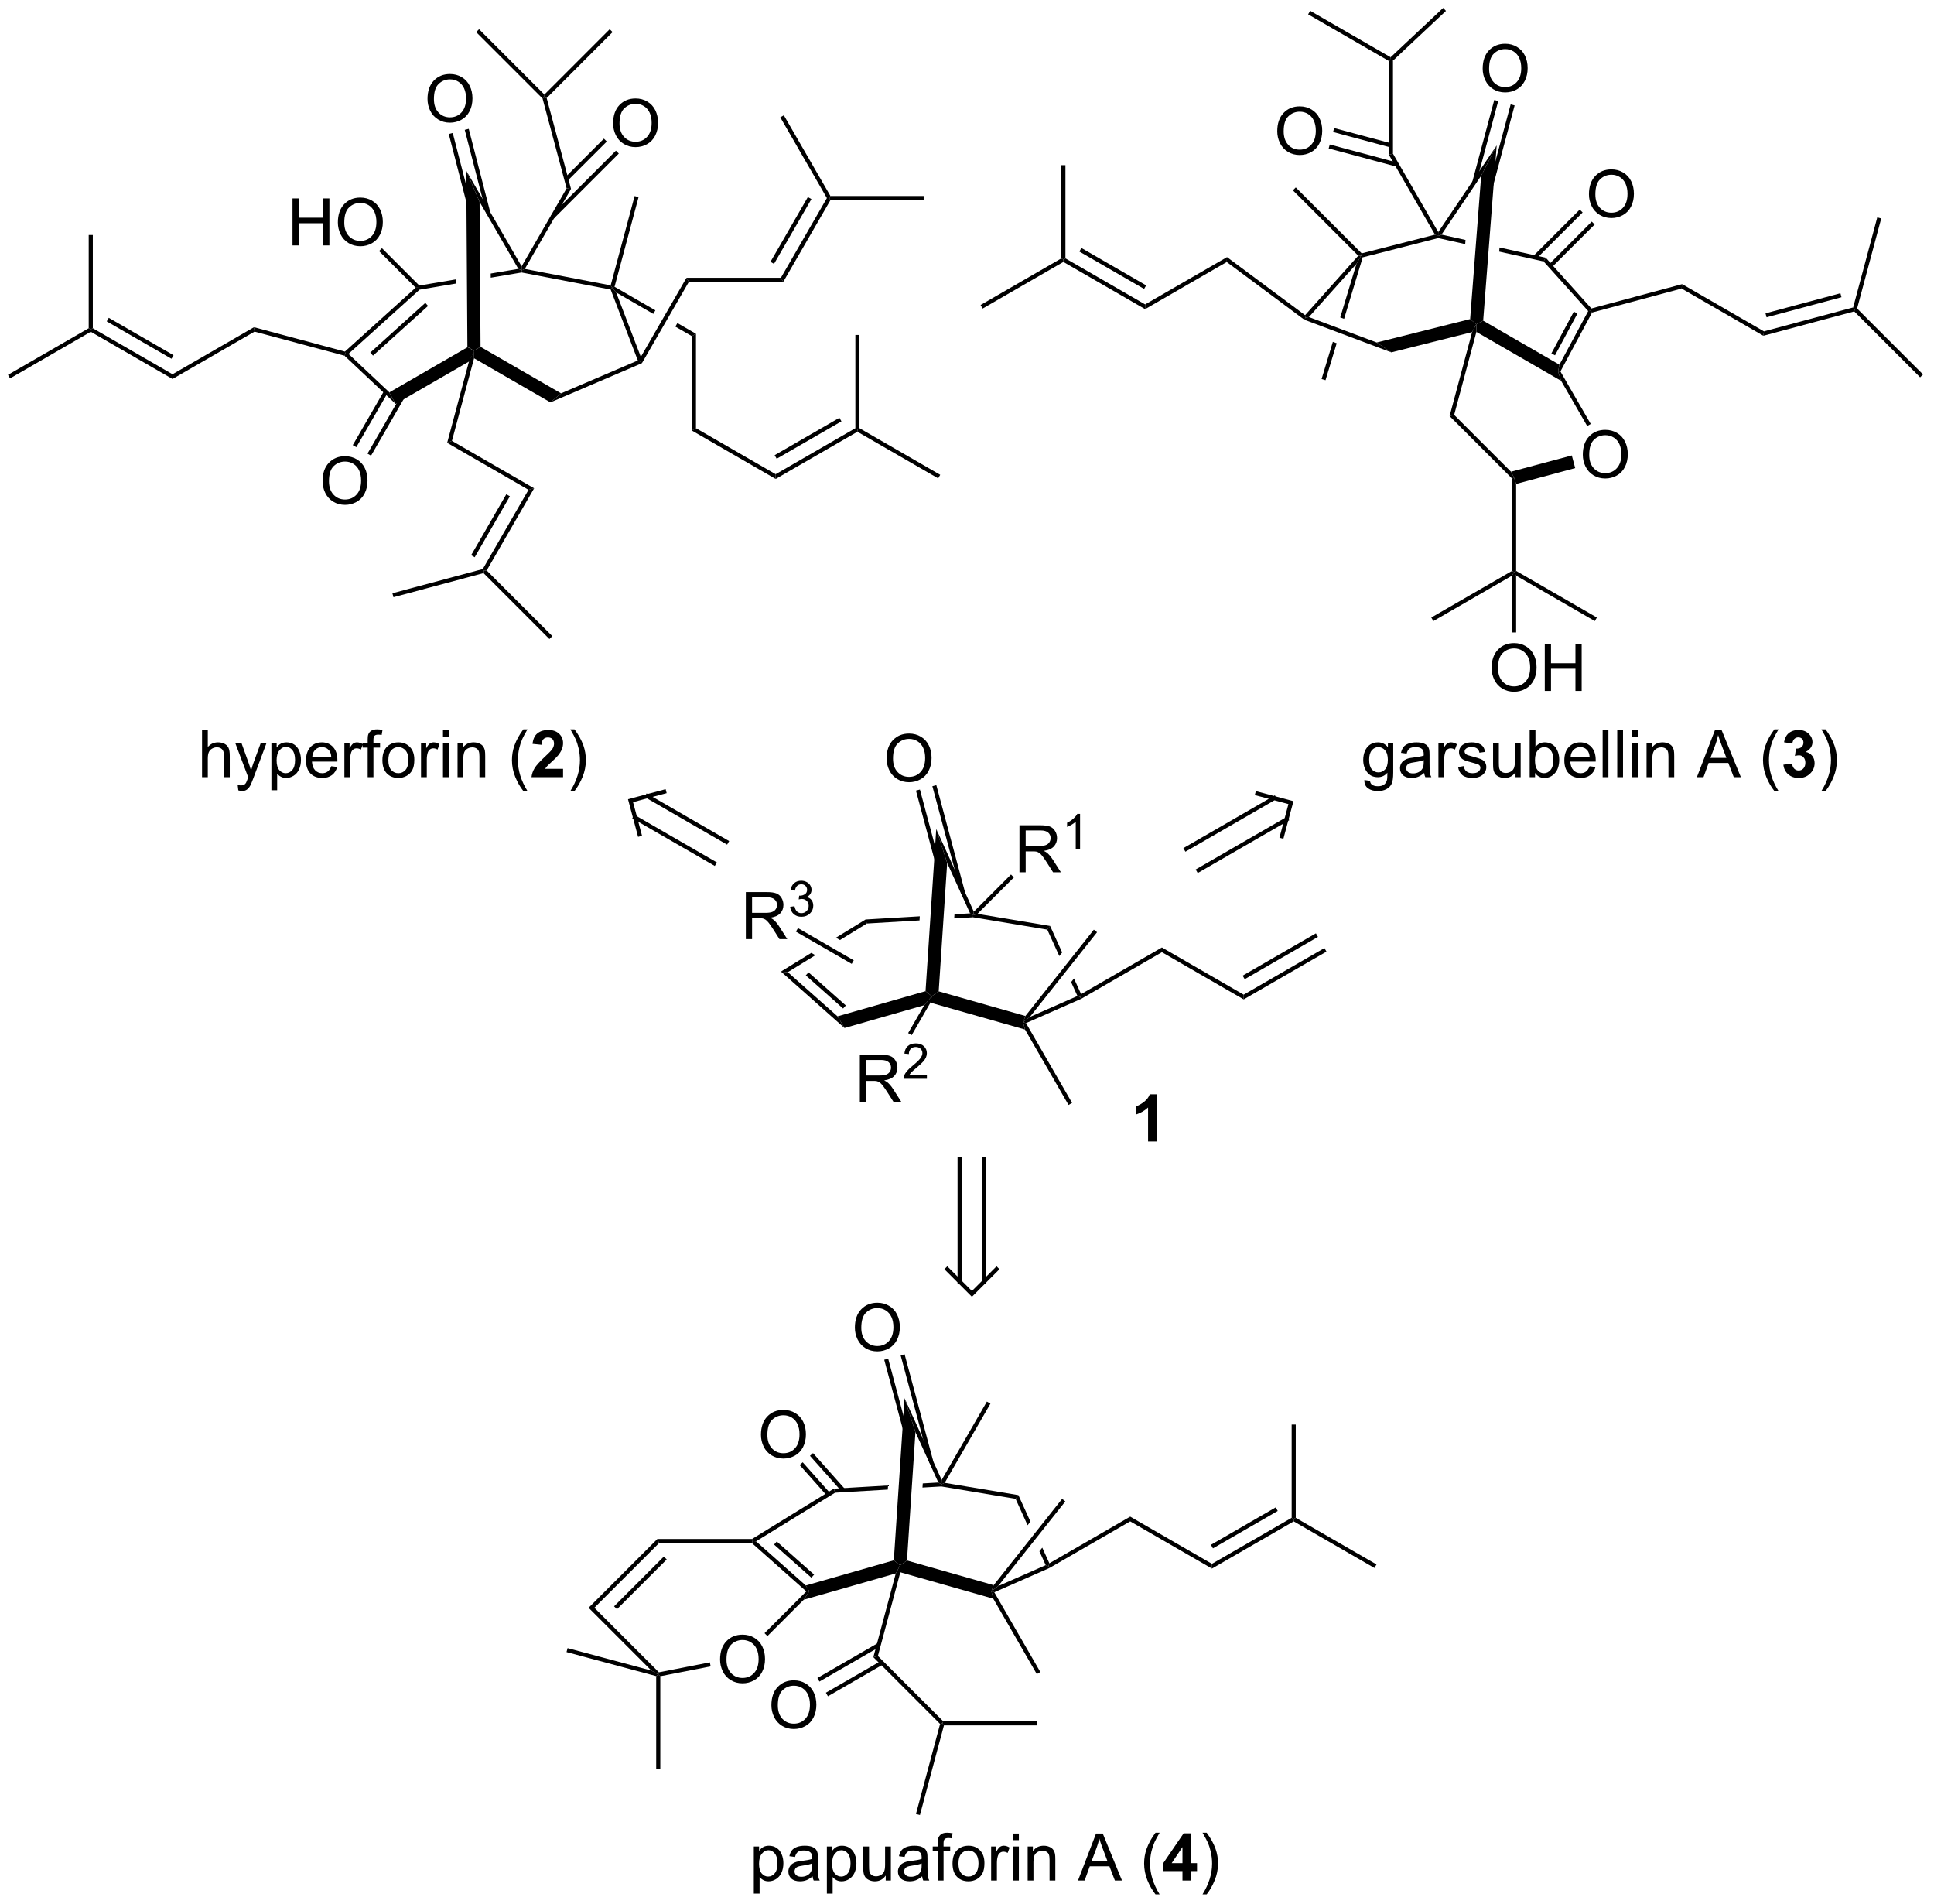 <?xml version="1.0" encoding="UTF-8"?>
<!DOCTYPE svg PUBLIC '-//W3C//DTD SVG 1.0//EN'
          'http://www.w3.org/TR/2001/REC-SVG-20010904/DTD/svg10.dtd'>
<svg stroke-dasharray="none" shape-rendering="auto" xmlns="http://www.w3.org/2000/svg" font-family="'Dialog'" text-rendering="auto" width="323" fill-opacity="1" color-interpolation="auto" color-rendering="auto" preserveAspectRatio="xMidYMid meet" font-size="12px" viewBox="0 0 323 318" fill="black" xmlns:xlink="http://www.w3.org/1999/xlink" stroke="black" image-rendering="auto" stroke-miterlimit="10" stroke-linecap="square" stroke-linejoin="miter" font-style="normal" stroke-width="1" height="318" stroke-dashoffset="0" font-weight="normal" stroke-opacity="1"
><!--Generated by the Batik Graphics2D SVG Generator--><defs id="genericDefs"
  /><g
  ><defs id="defs1"
    ><clipPath clipPathUnits="userSpaceOnUse" id="clipPath1"
      ><path d="M0.646 0.646 L242.603 0.646 L242.603 238.999 L0.646 238.999 L0.646 0.646 Z"
      /></clipPath
      ><clipPath clipPathUnits="userSpaceOnUse" id="clipPath2"
      ><path d="M-1.222 22.028 L-1.222 253.754 L234.007 253.754 L234.007 22.028 Z"
      /></clipPath
    ></defs
    ><g transform="scale(1.333,1.333) translate(-0.646,-0.646) matrix(1.029,0,0,1.029,1.903,-22.012)"
    ><path d="M46.942 71.2 L46.177 69.794 L55.715 64.287 L56.519 64.747 L55.919 66.016 Z" stroke="none" clip-path="url(#clipPath2)"
    /></g
    ><g transform="matrix(1.371,0,0,1.371,1.676,-30.21)"
    ><path d="M56.528 65.676 L56.519 64.747 L57.316 64.283 L67.126 69.947 L65.83 71.046 Z" stroke="none" clip-path="url(#clipPath2)"
    /></g
    ><g transform="matrix(1.371,0,0,1.371,1.676,-30.21)"
    ><path d="M61.922 54.785 L58.556 55.352 L58.556 55.352 L58.56 55.858 L58.56 55.858 L62.316 55.225 L62.319 54.971 L61.922 54.785 ZM54.361 56.059 L49.859 56.817 L49.773 57.085 L49.887 57.319 L54.364 56.565 L54.364 56.565 L54.361 56.059 Z" stroke="none" clip-path="url(#clipPath2)"
    /></g
    ><g transform="matrix(1.371,0,0,1.371,1.676,-30.21)"
    ><path d="M62.316 55.225 L62.319 54.971 L62.711 54.792 L73.167 56.796 L73.349 57.085 L73.165 57.304 Z" stroke="none" clip-path="url(#clipPath2)"
    /></g
    ><g transform="matrix(1.371,0,0,1.371,1.676,-30.21)"
    ><path d="M62.319 54.472 L62.319 54.971 L61.922 54.785 L57.199 46.625 L55.573 42.82 Z" stroke="none" clip-path="url(#clipPath2)"
    /></g
    ><g transform="matrix(1.371,0,0,1.371,1.676,-30.21)"
    ><path d="M55.573 42.82 L57.199 46.625 L57.316 64.283 L56.519 64.747 L55.715 64.287 Z" stroke="none" clip-path="url(#clipPath2)"
    /></g
    ><g transform="matrix(1.371,0,0,1.371,1.676,-30.21)"
    ><path d="M73.165 57.304 L73.349 57.085 L73.834 57.654 L76.841 65.5 L76.796 66.079 L76.476 65.944 Z" stroke="none" clip-path="url(#clipPath2)"
    /></g
    ><g transform="matrix(1.371,0,0,1.371,1.676,-30.21)"
    ><path d="M65.83 71.046 L67.126 69.947 L76.476 65.944 L76.796 66.079 L76.971 66.276 Z" stroke="none" clip-path="url(#clipPath2)"
    /></g
    ><g transform="matrix(1.371,0,0,1.371,1.676,-30.21)"
    ><path d="M49.411 57.076 L49.773 57.085 L49.887 57.319 L41.23 65.139 L40.861 65.135 L40.794 64.858 ZM50.587 58.926 L43.883 64.982 L44.218 65.353 L50.922 59.298 Z" stroke="none" clip-path="url(#clipPath2)"
    /></g
    ><g transform="matrix(1.371,0,0,1.371,1.676,-30.21)"
    ><path d="M40.736 65.36 L40.861 65.135 L41.23 65.139 L46.177 69.794 L46.942 71.2 Z" stroke="none" clip-path="url(#clipPath2)"
    /></g
    ><g transform="matrix(1.371,0,0,1.371,1.676,-30.21)"
    ><path d="M50.856 34.09 Q50.856 32.663 51.621 31.858 Q52.387 31.051 53.598 31.051 Q54.39 31.051 55.025 31.431 Q55.663 31.808 55.996 32.486 Q56.332 33.163 56.332 34.022 Q56.332 34.894 55.981 35.582 Q55.629 36.269 54.983 36.623 Q54.34 36.978 53.593 36.978 Q52.785 36.978 52.148 36.587 Q51.512 36.194 51.184 35.519 Q50.856 34.842 50.856 34.09 ZM51.637 34.1 Q51.637 35.136 52.192 35.733 Q52.749 36.327 53.59 36.327 Q54.444 36.327 54.996 35.725 Q55.551 35.123 55.551 34.019 Q55.551 33.319 55.314 32.798 Q55.077 32.277 54.621 31.991 Q54.168 31.702 53.601 31.702 Q52.796 31.702 52.215 32.256 Q51.637 32.808 51.637 34.1 Z" stroke="none" clip-path="url(#clipPath2)"
    /></g
    ><g transform="matrix(1.371,0,0,1.371,1.676,-30.21)"
    ><path d="M58.503 47.898 L55.877 37.729 L55.393 37.854 L58.019 48.023 ZM56.655 48.789 L53.93 38.232 L53.446 38.357 L56.171 48.914 Z" stroke="none" clip-path="url(#clipPath2)"
    /></g
    ><g transform="matrix(1.371,0,0,1.371,1.676,-30.21)"
    ><path d="M73.64 56.965 L73.349 57.085 L73.167 56.796 L76.084 45.912 L76.566 46.042 Z" stroke="none" clip-path="url(#clipPath2)"
    /></g
    ><g transform="matrix(1.371,0,0,1.371,1.676,-30.21)"
    ><path d="M73.64 56.965 L73.349 57.085 L73.834 57.654 L78.361 60.268 L78.361 60.268 L78.611 59.835 L78.611 59.835 L73.64 56.965 ZM81.296 61.385 L81.046 61.818 L81.046 61.818 L83.058 62.979 L83.558 62.691 L81.296 61.385 Z" stroke="none" clip-path="url(#clipPath2)"
    /></g
    ><g transform="matrix(1.371,0,0,1.371,1.676,-30.21)"
    ><path d="M76.971 66.276 L76.796 66.079 L76.841 65.5 L82.401 55.87 L82.69 56.37 Z" stroke="none" clip-path="url(#clipPath2)"
    /></g
    ><g transform="matrix(1.371,0,0,1.371,1.676,-30.21)"
    ><path d="M83.058 62.979 L83.558 62.691 L83.558 74.191 L83.058 74.479 Z" stroke="none" clip-path="url(#clipPath2)"
    /></g
    ><g transform="matrix(1.371,0,0,1.371,1.676,-30.21)"
    ><path d="M62.711 54.792 L62.319 54.971 L62.319 54.472 L67.801 44.977 L68.338 45.047 Z" stroke="none" clip-path="url(#clipPath2)"
    /></g
    ><g transform="matrix(1.371,0,0,1.371,1.676,-30.21)"
    ><path d="M73.464 37.066 Q73.464 35.639 74.23 34.834 Q74.995 34.027 76.206 34.027 Q76.998 34.027 77.633 34.407 Q78.271 34.785 78.605 35.462 Q78.941 36.139 78.941 36.998 Q78.941 37.871 78.589 38.558 Q78.237 39.246 77.591 39.6 Q76.948 39.954 76.201 39.954 Q75.394 39.954 74.756 39.563 Q74.12 39.17 73.792 38.496 Q73.464 37.819 73.464 37.066 ZM74.245 37.077 Q74.245 38.113 74.8 38.709 Q75.357 39.303 76.198 39.303 Q77.052 39.303 77.605 38.702 Q78.159 38.1 78.159 36.996 Q78.159 36.295 77.922 35.774 Q77.685 35.254 77.23 34.967 Q76.776 34.678 76.209 34.678 Q75.404 34.678 74.823 35.233 Q74.245 35.785 74.245 37.077 Z" stroke="none" clip-path="url(#clipPath2)"
    /></g
    ><g transform="matrix(1.371,0,0,1.371,1.676,-30.21)"
    ><path d="M66.246 48.652 L74.158 40.74 L73.805 40.386 L65.893 48.298 ZM67.937 44.034 L72.695 39.276 L72.341 38.923 L67.583 43.681 Z" stroke="none" clip-path="url(#clipPath2)"
    /></g
    ><g transform="matrix(1.371,0,0,1.371,1.676,-30.21)"
    ><path d="M68.338 45.047 L67.801 44.977 L64.869 34.033 L65.093 33.904 L65.372 33.978 Z" stroke="none" clip-path="url(#clipPath2)"
    /></g
    ><g transform="matrix(1.371,0,0,1.371,1.676,-30.21)"
    ><path d="M65.093 33.55 L65.093 33.904 L64.869 34.033 L56.784 25.949 L57.138 25.595 Z" stroke="none" clip-path="url(#clipPath2)"
    /></g
    ><g transform="matrix(1.371,0,0,1.371,1.676,-30.21)"
    ><path d="M65.372 33.978 L65.093 33.904 L65.093 33.55 L73.048 25.595 L73.401 25.949 Z" stroke="none" clip-path="url(#clipPath2)"
    /></g
    ><g transform="matrix(1.371,0,0,1.371,1.676,-30.21)"
    ><path d="M83.058 74.479 L83.558 74.191 L93.267 79.796 L93.267 80.374 Z" stroke="none" clip-path="url(#clipPath2)"
    /></g
    ><g transform="matrix(1.371,0,0,1.371,1.676,-30.21)"
    ><path d="M93.267 80.374 L93.267 79.796 L102.976 74.191 L103.226 74.335 L103.226 74.624 ZM93.392 77.911 L101.281 73.356 L101.031 72.924 L93.142 77.478 Z" stroke="none" clip-path="url(#clipPath2)"
    /></g
    ><g transform="matrix(1.371,0,0,1.371,1.676,-30.21)"
    ><path d="M103.476 74.191 L103.226 74.335 L102.976 74.191 L102.976 62.835 L103.476 62.835 Z" stroke="none" clip-path="url(#clipPath2)"
    /></g
    ><g transform="matrix(1.371,0,0,1.371,1.676,-30.21)"
    ><path d="M103.226 74.624 L103.226 74.335 L103.476 74.191 L113.311 79.869 L113.061 80.302 Z" stroke="none" clip-path="url(#clipPath2)"
    /></g
    ><g transform="matrix(1.371,0,0,1.371,1.676,-30.21)"
    ><path d="M55.919 66.016 L56.519 64.747 L56.528 65.676 L53.833 75.734 L53.251 75.975 Z" stroke="none" clip-path="url(#clipPath2)"
    /></g
    ><g transform="matrix(1.371,0,0,1.371,1.676,-30.21)"
    ><path d="M53.251 75.975 L53.833 75.734 L63.843 81.513 L63.16 81.696 Z" stroke="none" clip-path="url(#clipPath2)"
    /></g
    ><g transform="matrix(1.371,0,0,1.371,1.676,-30.21)"
    ><path d="M63.16 81.696 L63.843 81.513 L58.064 91.523 L57.751 91.564 L57.587 91.349 ZM60.457 82.237 L56.171 89.662 L56.604 89.912 L60.89 82.487 Z" stroke="none" clip-path="url(#clipPath2)"
    /></g
    ><g transform="matrix(1.371,0,0,1.371,1.676,-30.21)"
    ><path d="M57.587 91.349 L57.751 91.564 L57.677 91.843 L46.708 94.782 L46.579 94.299 Z" stroke="none" clip-path="url(#clipPath2)"
    /></g
    ><g transform="matrix(1.371,0,0,1.371,1.676,-30.21)"
    ><path d="M57.677 91.843 L57.751 91.564 L58.064 91.523 L66.06 99.519 L65.706 99.873 Z" stroke="none" clip-path="url(#clipPath2)"
    /></g
    ><g transform="matrix(1.371,0,0,1.371,1.676,-30.21)"
    ><path d="M38.072 80.642 Q38.072 79.215 38.838 78.41 Q39.603 77.603 40.814 77.603 Q41.606 77.603 42.242 77.983 Q42.88 78.361 43.213 79.038 Q43.549 79.715 43.549 80.574 Q43.549 81.447 43.197 82.134 Q42.846 82.822 42.2 83.176 Q41.557 83.53 40.809 83.53 Q40.002 83.53 39.364 83.139 Q38.728 82.746 38.4 82.072 Q38.072 81.394 38.072 80.642 ZM38.853 80.652 Q38.853 81.689 39.408 82.285 Q39.965 82.879 40.807 82.879 Q41.661 82.879 42.213 82.277 Q42.767 81.676 42.767 80.572 Q42.767 79.871 42.531 79.35 Q42.294 78.829 41.838 78.543 Q41.385 78.254 40.817 78.254 Q40.012 78.254 39.432 78.808 Q38.853 79.361 38.853 80.652 Z" stroke="none" clip-path="url(#clipPath2)"
    /></g
    ><g transform="matrix(1.371,0,0,1.371,1.676,-30.21)"
    ><path d="M45.568 69.643 L41.752 76.252 L42.185 76.502 L46.001 69.893 ZM48.135 69.337 L43.545 77.287 L43.978 77.537 L48.568 69.587 Z" stroke="none" clip-path="url(#clipPath2)"
    /></g
    ><g transform="matrix(1.371,0,0,1.371,1.676,-30.21)"
    ><path d="M34.411 51.928 L34.411 46.202 L35.169 46.202 L35.169 48.553 L38.146 48.553 L38.146 46.202 L38.904 46.202 L38.904 51.928 L38.146 51.928 L38.146 49.228 L35.169 49.228 L35.169 51.928 L34.411 51.928 ZM39.936 49.139 Q39.936 47.712 40.702 46.908 Q41.467 46.1 42.678 46.1 Q43.47 46.1 44.105 46.48 Q44.743 46.858 45.077 47.535 Q45.413 48.212 45.413 49.072 Q45.413 49.944 45.061 50.632 Q44.709 51.319 44.064 51.673 Q43.42 52.027 42.673 52.027 Q41.866 52.027 41.228 51.637 Q40.592 51.243 40.264 50.569 Q39.936 49.892 39.936 49.139 ZM40.717 49.15 Q40.717 50.186 41.272 50.783 Q41.829 51.376 42.67 51.376 Q43.525 51.376 44.077 50.775 Q44.631 50.173 44.631 49.069 Q44.631 48.368 44.394 47.848 Q44.157 47.327 43.702 47.04 Q43.249 46.751 42.681 46.751 Q41.876 46.751 41.295 47.306 Q40.717 47.858 40.717 49.15 Z" stroke="none" clip-path="url(#clipPath2)"
    /></g
    ><g transform="matrix(1.371,0,0,1.371,1.676,-30.21)"
    ><path d="M49.859 56.817 L49.773 57.085 L49.411 57.076 L44.951 52.616 L45.304 52.262 Z" stroke="none" clip-path="url(#clipPath2)"
    /></g
    ><g transform="matrix(1.371,0,0,1.371,1.676,-30.21)"
    ><path d="M40.794 64.858 L40.861 65.135 L40.736 65.36 L29.788 62.427 L29.718 61.89 Z" stroke="none" clip-path="url(#clipPath2)"
    /></g
    ><g transform="matrix(1.371,0,0,1.371,1.676,-30.21)"
    ><path d="M29.718 61.89 L29.788 62.427 L19.794 68.197 L19.794 67.62 Z" stroke="none" clip-path="url(#clipPath2)"
    /></g
    ><g transform="matrix(1.371,0,0,1.371,1.676,-30.21)"
    ><path d="M19.794 67.62 L19.794 68.197 L9.834 62.447 L9.834 62.159 L10.084 62.014 ZM19.919 65.302 L12.029 60.747 L11.779 61.18 L19.669 65.735 Z" stroke="none" clip-path="url(#clipPath2)"
    /></g
    ><g transform="matrix(1.371,0,0,1.371,1.676,-30.21)"
    ><path d="M10.084 62.014 L9.834 62.159 L9.584 62.014 L9.584 50.659 L10.084 50.659 Z" stroke="none" clip-path="url(#clipPath2)"
    /></g
    ><g transform="matrix(1.371,0,0,1.371,1.676,-30.21)"
    ><path d="M9.584 62.014 L9.834 62.159 L9.834 62.447 L0 68.125 L-0.25 67.692 Z" stroke="none" clip-path="url(#clipPath2)"
    /></g
    ><g transform="matrix(1.371,0,0,1.371,1.676,-30.21)"
    ><path d="M23.39 116.701 L23.39 110.974 L24.093 110.974 L24.093 113.029 Q24.585 112.459 25.335 112.459 Q25.796 112.459 26.134 112.641 Q26.476 112.821 26.621 113.141 Q26.767 113.461 26.767 114.071 L26.767 116.701 L26.064 116.701 L26.064 114.071 Q26.064 113.545 25.835 113.305 Q25.608 113.063 25.189 113.063 Q24.877 113.063 24.601 113.227 Q24.327 113.388 24.21 113.667 Q24.093 113.943 24.093 114.43 L24.093 116.701 L23.39 116.701 ZM27.808 118.3 L27.73 117.638 Q27.959 117.701 28.131 117.701 Q28.365 117.701 28.506 117.623 Q28.646 117.545 28.737 117.404 Q28.802 117.3 28.951 116.881 Q28.972 116.823 29.013 116.709 L27.44 112.553 L28.198 112.553 L29.06 114.954 Q29.23 115.412 29.362 115.915 Q29.482 115.43 29.651 114.969 L30.537 112.553 L31.24 112.553 L29.662 116.771 Q29.409 117.456 29.269 117.714 Q29.081 118.06 28.839 118.222 Q28.597 118.386 28.261 118.386 Q28.058 118.386 27.808 118.3 ZM31.839 118.292 L31.839 112.553 L32.48 112.553 L32.48 113.092 Q32.706 112.774 32.99 112.618 Q33.276 112.459 33.683 112.459 Q34.214 112.459 34.62 112.732 Q35.026 113.006 35.232 113.503 Q35.44 114.001 35.44 114.594 Q35.44 115.232 35.211 115.743 Q34.982 116.251 34.547 116.524 Q34.112 116.795 33.63 116.795 Q33.279 116.795 33 116.646 Q32.722 116.498 32.542 116.271 L32.542 118.292 L31.839 118.292 ZM32.474 114.649 Q32.474 115.451 32.797 115.834 Q33.123 116.217 33.584 116.217 Q34.052 116.217 34.386 115.821 Q34.722 115.422 34.722 114.592 Q34.722 113.797 34.394 113.404 Q34.068 113.008 33.615 113.008 Q33.167 113.008 32.821 113.43 Q32.474 113.849 32.474 114.649 ZM39.127 115.365 L39.853 115.454 Q39.681 116.092 39.215 116.443 Q38.752 116.795 38.03 116.795 Q37.119 116.795 36.585 116.235 Q36.054 115.672 36.054 114.662 Q36.054 113.615 36.593 113.037 Q37.132 112.459 37.991 112.459 Q38.822 112.459 39.348 113.026 Q39.877 113.592 39.877 114.618 Q39.877 114.68 39.874 114.805 L36.78 114.805 Q36.819 115.49 37.166 115.855 Q37.515 116.217 38.033 116.217 Q38.421 116.217 38.694 116.013 Q38.968 115.81 39.127 115.365 ZM36.819 114.227 L39.134 114.227 Q39.088 113.704 38.869 113.443 Q38.533 113.037 37.999 113.037 Q37.515 113.037 37.184 113.362 Q36.853 113.685 36.819 114.227 ZM40.73 116.701 L40.73 112.553 L41.362 112.553 L41.362 113.18 Q41.605 112.74 41.808 112.599 Q42.013 112.459 42.261 112.459 Q42.615 112.459 42.982 112.685 L42.74 113.336 Q42.482 113.185 42.224 113.185 Q41.995 113.185 41.81 113.323 Q41.628 113.461 41.55 113.709 Q41.433 114.084 41.433 114.529 L41.433 116.701 L40.73 116.701 ZM43.568 116.701 L43.568 113.099 L42.948 113.099 L42.948 112.553 L43.568 112.553 L43.568 112.11 Q43.568 111.693 43.644 111.49 Q43.745 111.217 44 111.047 Q44.255 110.876 44.717 110.876 Q45.013 110.876 45.373 110.946 L45.269 111.56 Q45.05 111.521 44.855 111.521 Q44.534 111.521 44.401 111.659 Q44.269 111.795 44.269 112.17 L44.269 112.553 L45.076 112.553 L45.076 113.099 L44.269 113.099 L44.269 116.701 L43.568 116.701 ZM45.361 114.626 Q45.361 113.474 46.002 112.92 Q46.538 112.459 47.306 112.459 Q48.163 112.459 48.705 113.019 Q49.249 113.579 49.249 114.568 Q49.249 115.368 49.007 115.829 Q48.767 116.287 48.309 116.542 Q47.851 116.795 47.306 116.795 Q46.437 116.795 45.898 116.237 Q45.361 115.678 45.361 114.626 ZM46.085 114.626 Q46.085 115.422 46.431 115.821 Q46.78 116.217 47.306 116.217 Q47.83 116.217 48.176 115.818 Q48.525 115.42 48.525 114.602 Q48.525 113.834 48.176 113.438 Q47.827 113.04 47.306 113.04 Q46.78 113.04 46.431 113.435 Q46.085 113.829 46.085 114.626 ZM50.065 116.701 L50.065 112.553 L50.698 112.553 L50.698 113.18 Q50.94 112.74 51.144 112.599 Q51.349 112.459 51.597 112.459 Q51.951 112.459 52.318 112.685 L52.076 113.336 Q51.818 113.185 51.56 113.185 Q51.331 113.185 51.146 113.323 Q50.964 113.461 50.886 113.709 Q50.769 114.084 50.769 114.529 L50.769 116.701 L50.065 116.701 ZM52.74 111.782 L52.74 110.974 L53.443 110.974 L53.443 111.782 L52.74 111.782 ZM52.74 116.701 L52.74 112.553 L53.443 112.553 L53.443 116.701 L52.74 116.701 ZM54.515 116.701 L54.515 112.553 L55.148 112.553 L55.148 113.141 Q55.603 112.459 56.468 112.459 Q56.843 112.459 57.155 112.594 Q57.47 112.727 57.627 112.946 Q57.783 113.165 57.845 113.467 Q57.884 113.662 57.884 114.149 L57.884 116.701 L57.181 116.701 L57.181 114.178 Q57.181 113.748 57.098 113.534 Q57.017 113.321 56.809 113.196 Q56.601 113.068 56.319 113.068 Q55.869 113.068 55.543 113.355 Q55.218 113.638 55.218 114.435 L55.218 116.701 L54.515 116.701 ZM62.53 118.386 Q61.947 117.651 61.543 116.667 Q61.142 115.68 61.142 114.626 Q61.142 113.696 61.444 112.844 Q61.796 111.857 62.53 110.876 L63.033 110.876 Q62.562 111.688 62.408 112.037 Q62.171 112.576 62.033 113.162 Q61.866 113.891 61.866 114.631 Q61.866 116.508 63.033 118.386 L62.53 118.386 Z" stroke="none" clip-path="url(#clipPath2)"
    /></g
    ><g transform="matrix(1.371,0,0,1.371,1.676,-30.21)"
    ><path d="M67.369 115.68 L67.369 116.701 L63.523 116.701 Q63.585 116.123 63.898 115.605 Q64.21 115.086 65.132 114.232 Q65.874 113.54 66.041 113.295 Q66.267 112.954 66.267 112.623 Q66.267 112.256 66.069 112.058 Q65.874 111.86 65.525 111.86 Q65.181 111.86 64.978 112.068 Q64.775 112.274 64.744 112.756 L63.65 112.646 Q63.749 111.74 64.265 111.347 Q64.78 110.951 65.554 110.951 Q66.4 110.951 66.885 111.409 Q67.369 111.865 67.369 112.545 Q67.369 112.93 67.231 113.282 Q67.093 113.631 66.791 114.013 Q66.593 114.266 66.072 114.743 Q65.554 115.219 65.413 115.376 Q65.275 115.532 65.189 115.68 L67.369 115.68 Z" stroke="none" clip-path="url(#clipPath2)"
    /></g
    ><g transform="matrix(1.371,0,0,1.371,1.676,-30.21)"
    ><path d="M68.761 118.386 L68.256 118.386 Q69.425 116.508 69.425 114.631 Q69.425 113.896 69.256 113.172 Q69.123 112.586 68.886 112.047 Q68.732 111.696 68.256 110.876 L68.761 110.876 Q69.495 111.857 69.847 112.844 Q70.146 113.696 70.146 114.626 Q70.146 115.68 69.743 116.667 Q69.339 117.651 68.761 118.386 Z" stroke="none" clip-path="url(#clipPath2)"
    /></g
    ><g transform="matrix(1.371,0,0,1.371,1.676,-30.21)"
    ><path d="M82.69 56.37 L82.401 55.87 L93.901 55.87 L94.19 56.37 Z" stroke="none" clip-path="url(#clipPath2)"
    /></g
    ><g transform="matrix(1.371,0,0,1.371,1.676,-30.21)"
    ><path d="M94.19 56.37 L93.901 55.87 L99.507 46.161 L99.796 46.161 L99.94 46.411 ZM93.067 54.175 L97.622 46.286 L97.189 46.036 L92.634 53.925 Z" stroke="none" clip-path="url(#clipPath2)"
    /></g
    ><g transform="matrix(1.371,0,0,1.371,1.676,-30.21)"
    ><path d="M99.94 45.911 L99.796 46.161 L99.507 46.161 L93.829 36.326 L94.262 36.076 Z" stroke="none" clip-path="url(#clipPath2)"
    /></g
    ><g transform="matrix(1.371,0,0,1.371,1.676,-30.21)"
    ><path d="M99.94 46.411 L99.796 46.161 L99.94 45.911 L111.296 45.911 L111.296 46.411 Z" stroke="none" clip-path="url(#clipPath2)"
    /></g
    ><g stroke-linecap="butt" stroke-width="0.5" transform="matrix(1.371,0,0,1.371,1.676,-30.21)"
    ><path fill="none" d="M85.761 127.172 L76.134 121.613 M87.261 124.574 L77.634 119.015 M79.683 118.466 L75.585 119.564 L76.683 123.662" clip-path="url(#clipPath2)"
    /></g
    ><g stroke-linecap="butt" stroke-width="0.5" transform="matrix(1.371,0,0,1.371,1.676,-30.21)"
    ><path fill="none" d="M143.274 125.436 L153.989 119.25 M144.774 128.034 L155.489 121.848 M154.94 123.897 L156.038 119.799 L151.94 118.701" clip-path="url(#clipPath2)"
    /></g
    ><g stroke-linecap="butt" stroke-width="0.5" transform="matrix(1.371,0,0,1.371,1.676,-30.21)"
    ><path fill="none" d="M118.674 163.248 L118.674 178.135 M115.674 163.248 L115.674 178.135 M114.174 176.635 L117.174 179.635 L120.174 176.635" clip-path="url(#clipPath2)"
    /></g
    ><g transform="matrix(1.371,0,0,1.371,1.676,-30.21)"
    ><path d="M179.394 30.403 Q179.394 28.976 180.16 28.171 Q180.926 27.364 182.137 27.364 Q182.928 27.364 183.564 27.744 Q184.202 28.121 184.535 28.799 Q184.871 29.476 184.871 30.335 Q184.871 31.207 184.519 31.895 Q184.168 32.582 183.522 32.937 Q182.879 33.291 182.131 33.291 Q181.324 33.291 180.686 32.9 Q180.051 32.507 179.723 31.832 Q179.394 31.155 179.394 30.403 ZM180.176 30.413 Q180.176 31.45 180.731 32.046 Q181.288 32.64 182.129 32.64 Q182.983 32.64 183.535 32.038 Q184.09 31.436 184.09 30.332 Q184.09 29.632 183.853 29.111 Q183.616 28.59 183.16 28.304 Q182.707 28.015 182.139 28.015 Q181.335 28.015 180.754 28.569 Q180.176 29.121 180.176 30.413 Z" stroke="none" clip-path="url(#clipPath2)"
    /></g
    ><g transform="matrix(1.371,0,0,1.371,1.676,-30.21)"
    ><path d="M191.59 77.43 Q191.59 76.003 192.356 75.198 Q193.121 74.391 194.332 74.391 Q195.124 74.391 195.76 74.771 Q196.398 75.149 196.731 75.826 Q197.067 76.503 197.067 77.362 Q197.067 78.235 196.715 78.922 Q196.364 79.61 195.718 79.964 Q195.075 80.318 194.327 80.318 Q193.52 80.318 192.882 79.927 Q192.246 79.534 191.918 78.86 Q191.59 78.183 191.59 77.43 ZM192.371 77.44 Q192.371 78.477 192.926 79.073 Q193.483 79.667 194.325 79.667 Q195.179 79.667 195.731 79.065 Q196.286 78.464 196.286 77.36 Q196.286 76.659 196.049 76.138 Q195.812 75.617 195.356 75.331 Q194.903 75.042 194.335 75.042 Q193.53 75.042 192.95 75.597 Q192.371 76.149 192.371 77.44 Z" stroke="none" clip-path="url(#clipPath2)"
    /></g
    ><g transform="matrix(1.371,0,0,1.371,1.676,-30.21)"
    ><path d="M164.238 53.182 L164.582 53.173 L164.015 54.181 L158.224 60.654 L157.794 60.759 L157.76 60.423 Z" stroke="none" clip-path="url(#clipPath2)"
    /></g
    ><g transform="matrix(1.371,0,0,1.371,1.676,-30.21)"
    ><path d="M168.268 64.954 L166.486 63.752 L177.865 60.899 L178.618 61.535 L178.104 62.488 Z" stroke="none" clip-path="url(#clipPath2)"
    /></g
    ><g transform="matrix(1.371,0,0,1.371,1.676,-30.21)"
    ><path d="M181.1 39.743 L179.21 43.442 L174.378 50.612 L173.966 50.777 L173.982 50.305 Z" stroke="none" clip-path="url(#clipPath2)"
    /></g
    ><g transform="matrix(1.371,0,0,1.371,1.676,-30.21)"
    ><path d="M173.584 50.616 L173.966 50.777 L173.97 51.034 L164.78 53.38 L164.582 53.173 L164.658 52.895 Z" stroke="none" clip-path="url(#clipPath2)"
    /></g
    ><g transform="matrix(1.371,0,0,1.371,1.676,-30.21)"
    ><path d="M174.378 50.612 L173.966 50.777 L173.97 51.034 L177.265 51.764 L177.304 51.26 L177.304 51.26 L174.378 50.612 ZM181.445 52.178 L181.406 52.681 L181.406 52.681 L186.811 53.879 L187.075 53.425 L181.445 52.178 Z" stroke="none" clip-path="url(#clipPath2)"
    /></g
    ><g transform="matrix(1.371,0,0,1.371,1.676,-30.21)"
    ><path d="M179.21 43.442 L181.1 39.743 L179.454 61.094 L178.618 61.535 L177.865 60.899 Z" stroke="none" clip-path="url(#clipPath2)"
    /></g
    ><g transform="matrix(1.371,0,0,1.371,1.676,-30.21)"
    ><path d="M186.811 53.879 L187.075 53.425 L192.634 59.609 L192.551 59.89 L192.248 59.926 Z" stroke="none" clip-path="url(#clipPath2)"
    /></g
    ><g transform="matrix(1.371,0,0,1.371,1.676,-30.21)"
    ><path d="M178.628 62.464 L178.618 61.535 L179.454 61.094 L188.739 66.455 L188.577 67.285 L188.944 68.42 Z" stroke="none" clip-path="url(#clipPath2)"
    /></g
    ><g transform="matrix(1.371,0,0,1.371,1.676,-30.21)"
    ><path d="M188.863 67.28 L188.577 67.285 L188.739 66.455 L192.248 59.926 L192.551 59.89 L192.72 60.103 ZM188.204 65.315 L190.937 60.228 L190.497 59.992 L187.763 65.079 Z" stroke="none" clip-path="url(#clipPath2)"
    /></g
    ><g transform="matrix(1.371,0,0,1.371,1.676,-30.21)"
    ><path d="M179.964 47.271 L183.285 34.875 L182.802 34.746 L179.481 47.142 ZM178.618 44.297 L181.286 34.339 L180.803 34.21 L178.135 44.167 Z" stroke="none" clip-path="url(#clipPath2)"
    /></g
    ><g transform="matrix(1.371,0,0,1.371,1.676,-30.21)"
    ><path d="M178.104 62.488 L178.618 61.535 L178.628 62.464 L175.92 72.568 L175.363 72.718 Z" stroke="none" clip-path="url(#clipPath2)"
    /></g
    ><g transform="matrix(1.371,0,0,1.371,1.676,-30.21)"
    ><path d="M188.944 68.42 L188.577 67.285 L188.863 67.28 L192.555 73.674 L192.122 73.924 Z" stroke="none" clip-path="url(#clipPath2)"
    /></g
    ><g transform="matrix(1.371,0,0,1.371,1.676,-30.21)"
    ><path d="M190.249 77.509 L190.663 79.054 L183.469 80.982 L183.219 80.22 L182.845 79.493 Z" stroke="none" clip-path="url(#clipPath2)"
    /></g
    ><g transform="matrix(1.371,0,0,1.371,1.676,-30.21)"
    ><path d="M175.363 72.718 L175.92 72.568 L182.845 79.493 L183.219 80.22 L182.969 80.324 Z" stroke="none" clip-path="url(#clipPath2)"
    /></g
    ><g transform="matrix(1.371,0,0,1.371,1.676,-30.21)"
    ><path d="M182.969 80.324 L183.219 80.22 L183.469 80.982 L183.469 91.576 L183.219 91.72 L182.969 91.576 Z" stroke="none" clip-path="url(#clipPath2)"
    /></g
    ><g transform="matrix(1.371,0,0,1.371,1.676,-30.21)"
    ><path d="M182.969 91.576 L183.219 91.72 L182.969 92.153 L173.385 97.687 L173.135 97.254 Z" stroke="none" clip-path="url(#clipPath2)"
    /></g
    ><g transform="matrix(1.371,0,0,1.371,1.676,-30.21)"
    ><path d="M183.469 92.153 L183.219 91.72 L183.469 91.576 L193.303 97.254 L193.053 97.687 Z" stroke="none" clip-path="url(#clipPath2)"
    /></g
    ><g transform="matrix(1.371,0,0,1.371,1.676,-30.21)"
    ><path d="M157.76 60.423 L157.794 60.759 L157.673 60.981 L148.216 53.95 L148.251 53.353 Z" stroke="none" clip-path="url(#clipPath2)"
    /></g
    ><g transform="matrix(1.371,0,0,1.371,1.676,-30.21)"
    ><path d="M164.658 52.895 L164.582 53.173 L164.238 53.182 L156.273 45.218 L156.627 44.864 Z" stroke="none" clip-path="url(#clipPath2)"
    /></g
    ><g transform="matrix(1.371,0,0,1.371,1.676,-30.21)"
    ><path d="M164.582 53.173 L164.015 54.181 L162.042 60.697 L162.042 60.697 L162.511 60.873 L164.78 53.38 L164.582 53.173 ZM161.141 63.67 L159.769 68.201 L160.248 68.346 L161.611 63.846 L161.141 63.67 Z" stroke="none" clip-path="url(#clipPath2)"
    /></g
    ><g transform="matrix(1.371,0,0,1.371,1.676,-30.21)"
    ><path d="M157.673 60.981 L157.794 60.759 L158.224 60.654 L166.486 63.752 L168.268 64.954 Z" stroke="none" clip-path="url(#clipPath2)"
    /></g
    ><g transform="matrix(1.371,0,0,1.371,1.676,-30.21)"
    ><path d="M173.982 50.305 L173.966 50.777 L173.584 50.616 L167.966 40.884 L168.466 40.751 Z" stroke="none" clip-path="url(#clipPath2)"
    /></g
    ><g transform="matrix(1.371,0,0,1.371,1.676,-30.21)"
    ><path d="M148.251 53.353 L148.216 53.95 L138.274 59.69 L138.274 59.113 Z" stroke="none" clip-path="url(#clipPath2)"
    /></g
    ><g transform="matrix(1.371,0,0,1.371,1.676,-30.21)"
    ><path d="M138.274 59.113 L138.274 59.69 L128.315 53.94 L128.315 53.652 L128.565 53.507 ZM138.399 56.795 L130.51 52.24 L130.26 52.673 L138.149 57.228 Z" stroke="none" clip-path="url(#clipPath2)"
    /></g
    ><g transform="matrix(1.371,0,0,1.371,1.676,-30.21)"
    ><path d="M128.565 53.507 L128.315 53.652 L128.065 53.507 L128.065 42.152 L128.565 42.152 Z" stroke="none" clip-path="url(#clipPath2)"
    /></g
    ><g transform="matrix(1.371,0,0,1.371,1.676,-30.21)"
    ><path d="M128.065 53.507 L128.315 53.652 L128.315 53.94 L118.481 59.618 L118.231 59.185 Z" stroke="none" clip-path="url(#clipPath2)"
    /></g
    ><g transform="matrix(1.371,0,0,1.371,1.676,-30.21)"
    ><path d="M154.37 38.027 Q154.37 36.6 155.136 35.795 Q155.902 34.988 157.113 34.988 Q157.904 34.988 158.54 35.368 Q159.178 35.746 159.511 36.423 Q159.847 37.1 159.847 37.959 Q159.847 38.832 159.495 39.519 Q159.144 40.207 158.498 40.561 Q157.855 40.915 157.107 40.915 Q156.3 40.915 155.662 40.524 Q155.027 40.131 154.698 39.457 Q154.37 38.779 154.37 38.027 ZM155.152 38.037 Q155.152 39.074 155.706 39.67 Q156.264 40.264 157.105 40.264 Q157.959 40.264 158.511 39.662 Q159.066 39.061 159.066 37.957 Q159.066 37.256 158.829 36.735 Q158.592 36.214 158.136 35.928 Q157.683 35.639 157.115 35.639 Q156.31 35.639 155.73 36.194 Q155.152 36.746 155.152 38.037 Z" stroke="none" clip-path="url(#clipPath2)"
    /></g
    ><g transform="matrix(1.371,0,0,1.371,1.676,-30.21)"
    ><path d="M168.28 39.505 L161.3 37.634 L161.171 38.117 L168.151 39.987 ZM169.012 41.844 L160.764 39.634 L160.635 40.117 L168.883 42.327 Z" stroke="none" clip-path="url(#clipPath2)"
    /></g
    ><g transform="matrix(1.371,0,0,1.371,1.676,-30.21)"
    ><path d="M168.466 40.751 L167.966 40.884 L167.966 29.462 L168.216 29.317 L168.466 29.426 Z" stroke="none" clip-path="url(#clipPath2)"
    /></g
    ><g transform="matrix(1.371,0,0,1.371,1.676,-30.21)"
    ><path d="M168.18 29.008 L168.216 29.317 L167.966 29.462 L158.131 23.784 L158.381 23.351 Z" stroke="none" clip-path="url(#clipPath2)"
    /></g
    ><g transform="matrix(1.371,0,0,1.371,1.676,-30.21)"
    ><path d="M168.466 29.426 L168.216 29.317 L168.18 29.008 L174.579 23 L174.921 23.364 Z" stroke="none" clip-path="url(#clipPath2)"
    /></g
    ><g transform="matrix(1.371,0,0,1.371,1.676,-30.21)"
    ><path d="M180.482 103.406 Q180.482 101.979 181.248 101.175 Q182.013 100.367 183.224 100.367 Q184.016 100.367 184.651 100.748 Q185.289 101.125 185.623 101.802 Q185.959 102.479 185.959 103.339 Q185.959 104.211 185.607 104.898 Q185.256 105.586 184.61 105.94 Q183.966 106.294 183.219 106.294 Q182.412 106.294 181.774 105.904 Q181.138 105.51 180.81 104.836 Q180.482 104.159 180.482 103.406 ZM181.263 103.417 Q181.263 104.453 181.818 105.05 Q182.375 105.643 183.216 105.643 Q184.071 105.643 184.623 105.042 Q185.177 104.44 185.177 103.336 Q185.177 102.635 184.94 102.115 Q184.703 101.594 184.248 101.307 Q183.795 101.018 183.227 101.018 Q182.422 101.018 181.841 101.573 Q181.263 102.125 181.263 103.417 ZM186.957 106.195 L186.957 100.469 L187.715 100.469 L187.715 102.82 L190.692 102.82 L190.692 100.469 L191.45 100.469 L191.45 106.195 L190.692 106.195 L190.692 103.495 L187.715 103.495 L187.715 106.195 L186.957 106.195 Z" stroke="none" clip-path="url(#clipPath2)"
    /></g
    ><g transform="matrix(1.371,0,0,1.371,1.676,-30.21)"
    ><path d="M182.969 92.153 L183.219 91.72 L183.469 92.153 L183.469 99.07 L182.969 99.07 Z" stroke="none" clip-path="url(#clipPath2)"
    /></g
    ><g transform="matrix(1.371,0,0,1.371,1.676,-30.21)"
    ><path d="M192.338 45.706 Q192.338 44.279 193.103 43.474 Q193.869 42.667 195.08 42.667 Q195.872 42.667 196.507 43.047 Q197.145 43.425 197.478 44.102 Q197.814 44.779 197.814 45.638 Q197.814 46.511 197.463 47.198 Q197.111 47.886 196.465 48.24 Q195.822 48.594 195.075 48.594 Q194.268 48.594 193.63 48.203 Q192.994 47.81 192.666 47.136 Q192.338 46.459 192.338 45.706 ZM193.119 45.716 Q193.119 46.753 193.674 47.349 Q194.231 47.943 195.072 47.943 Q195.926 47.943 196.478 47.341 Q197.033 46.74 197.033 45.636 Q197.033 44.935 196.796 44.414 Q196.559 43.893 196.103 43.607 Q195.65 43.318 195.083 43.318 Q194.278 43.318 193.697 43.873 Q193.119 44.425 193.119 45.716 Z" stroke="none" clip-path="url(#clipPath2)"
    /></g
    ><g transform="matrix(1.371,0,0,1.371,1.676,-30.21)"
    ><path d="M187.813 54.599 L193.032 49.38 L192.679 49.026 L187.459 54.246 ZM185.922 53.563 L191.569 47.916 L191.215 47.563 L185.568 53.209 Z" stroke="none" clip-path="url(#clipPath2)"
    /></g
    ><g transform="matrix(1.371,0,0,1.371,1.676,-30.21)"
    ><path d="M192.72 60.103 L192.551 59.89 L192.634 59.609 L203.694 56.645 L203.624 57.182 Z" stroke="none" clip-path="url(#clipPath2)"
    /></g
    ><g transform="matrix(1.371,0,0,1.371,1.676,-30.21)"
    ><path d="M203.624 57.182 L203.694 56.645 L213.654 62.395 L213.583 62.932 Z" stroke="none" clip-path="url(#clipPath2)"
    /></g
    ><g transform="matrix(1.371,0,0,1.371,1.676,-30.21)"
    ><path d="M213.583 62.932 L213.654 62.395 L224.522 59.483 L224.726 59.687 L224.652 59.966 ZM213.975 60.684 L223.101 58.238 L222.972 57.755 L213.846 60.201 Z" stroke="none" clip-path="url(#clipPath2)"
    /></g
    ><g transform="matrix(1.371,0,0,1.371,1.676,-30.21)"
    ><path d="M225.005 59.612 L224.726 59.687 L224.522 59.483 L227.461 48.514 L227.944 48.644 Z" stroke="none" clip-path="url(#clipPath2)"
    /></g
    ><g transform="matrix(1.371,0,0,1.371,1.676,-30.21)"
    ><path d="M224.652 59.966 L224.726 59.687 L225.005 59.612 L233.035 67.642 L232.681 67.996 Z" stroke="none" clip-path="url(#clipPath2)"
    /></g
    ><g transform="matrix(1.371,0,0,1.371,1.676,-30.21)"
    ><path d="M164.981 117.045 L165.666 117.146 Q165.708 117.464 165.903 117.607 Q166.166 117.803 166.619 117.803 Q167.106 117.803 167.372 117.607 Q167.638 117.412 167.731 117.06 Q167.786 116.847 167.784 116.157 Q167.323 116.701 166.635 116.701 Q165.778 116.701 165.31 116.084 Q164.841 115.467 164.841 114.602 Q164.841 114.008 165.054 113.508 Q165.27 113.006 165.679 112.732 Q166.088 112.459 166.638 112.459 Q167.372 112.459 167.849 113.053 L167.849 112.553 L168.497 112.553 L168.497 116.138 Q168.497 117.107 168.299 117.511 Q168.104 117.917 167.674 118.151 Q167.247 118.386 166.622 118.386 Q165.88 118.386 165.422 118.05 Q164.966 117.717 164.981 117.045 ZM165.565 114.553 Q165.565 115.368 165.888 115.743 Q166.213 116.118 166.7 116.118 Q167.185 116.118 167.513 115.745 Q167.841 115.373 167.841 114.576 Q167.841 113.813 167.502 113.428 Q167.166 113.04 166.69 113.04 Q166.221 113.04 165.893 113.422 Q165.565 113.803 165.565 114.553 ZM172.267 116.188 Q171.876 116.521 171.514 116.659 Q171.155 116.795 170.74 116.795 Q170.056 116.795 169.689 116.461 Q169.321 116.126 169.321 115.607 Q169.321 115.303 169.459 115.05 Q169.6 114.797 169.824 114.646 Q170.048 114.493 170.329 114.415 Q170.537 114.36 170.954 114.31 Q171.806 114.209 172.209 114.068 Q172.212 113.922 172.212 113.883 Q172.212 113.454 172.014 113.279 Q171.743 113.04 171.212 113.04 Q170.717 113.04 170.48 113.214 Q170.243 113.388 170.131 113.829 L169.444 113.735 Q169.537 113.295 169.751 113.024 Q169.967 112.751 170.373 112.605 Q170.78 112.459 171.314 112.459 Q171.845 112.459 172.175 112.584 Q172.509 112.709 172.665 112.899 Q172.821 113.086 172.884 113.376 Q172.92 113.555 172.92 114.024 L172.92 114.961 Q172.92 115.943 172.964 116.204 Q173.009 116.461 173.142 116.701 L172.407 116.701 Q172.298 116.482 172.267 116.188 ZM172.209 114.618 Q171.827 114.774 171.061 114.883 Q170.626 114.946 170.446 115.024 Q170.267 115.102 170.168 115.253 Q170.071 115.404 170.071 115.586 Q170.071 115.868 170.285 116.055 Q170.498 116.243 170.907 116.243 Q171.314 116.243 171.629 116.066 Q171.946 115.888 172.095 115.579 Q172.209 115.342 172.209 114.876 L172.209 114.618 ZM174.002 116.701 L174.002 112.553 L174.635 112.553 L174.635 113.18 Q174.877 112.74 175.08 112.599 Q175.286 112.459 175.534 112.459 Q175.888 112.459 176.255 112.685 L176.013 113.336 Q175.755 113.185 175.497 113.185 Q175.268 113.185 175.083 113.323 Q174.901 113.461 174.823 113.709 Q174.705 114.084 174.705 114.529 L174.705 116.701 L174.002 116.701 ZM176.393 115.461 L177.088 115.352 Q177.145 115.771 177.414 115.995 Q177.682 116.217 178.161 116.217 Q178.645 116.217 178.88 116.019 Q179.114 115.821 179.114 115.555 Q179.114 115.318 178.909 115.18 Q178.763 115.086 178.19 114.943 Q177.416 114.748 177.117 114.605 Q176.817 114.461 176.664 114.211 Q176.51 113.959 176.51 113.654 Q176.51 113.376 176.635 113.141 Q176.763 112.904 176.981 112.748 Q177.145 112.626 177.429 112.542 Q177.713 112.459 178.036 112.459 Q178.526 112.459 178.893 112.599 Q179.263 112.74 179.437 112.98 Q179.614 113.219 179.682 113.623 L178.994 113.717 Q178.948 113.396 178.721 113.217 Q178.497 113.037 178.088 113.037 Q177.604 113.037 177.395 113.198 Q177.19 113.357 177.19 113.571 Q177.19 113.709 177.276 113.818 Q177.362 113.93 177.544 114.006 Q177.651 114.045 178.166 114.185 Q178.911 114.383 179.205 114.511 Q179.502 114.638 179.669 114.881 Q179.838 115.123 179.838 115.482 Q179.838 115.834 179.632 116.144 Q179.427 116.454 179.039 116.626 Q178.653 116.795 178.166 116.795 Q177.356 116.795 176.932 116.459 Q176.51 116.123 176.393 115.461 ZM183.393 116.701 L183.393 116.092 Q182.909 116.795 182.075 116.795 Q181.708 116.795 181.39 116.654 Q181.073 116.513 180.916 116.3 Q180.763 116.086 180.7 115.779 Q180.659 115.571 180.659 115.123 L180.659 112.553 L181.362 112.553 L181.362 114.852 Q181.362 115.404 181.403 115.594 Q181.471 115.873 181.685 116.032 Q181.901 116.188 182.216 116.188 Q182.534 116.188 182.81 116.026 Q183.088 115.865 183.203 115.586 Q183.317 115.305 183.317 114.774 L183.317 112.553 L184.02 112.553 L184.02 116.701 L183.393 116.701 ZM185.772 116.701 L185.118 116.701 L185.118 110.974 L185.821 110.974 L185.821 113.016 Q186.267 112.459 186.959 112.459 Q187.342 112.459 187.683 112.612 Q188.024 112.766 188.246 113.047 Q188.467 113.326 188.592 113.722 Q188.717 114.115 188.717 114.563 Q188.717 115.631 188.189 116.214 Q187.662 116.795 186.923 116.795 Q186.189 116.795 185.772 116.18 L185.772 116.701 ZM185.764 114.594 Q185.764 115.342 185.967 115.672 Q186.298 116.217 186.865 116.217 Q187.327 116.217 187.662 115.816 Q187.998 115.415 187.998 114.623 Q187.998 113.81 187.675 113.425 Q187.352 113.037 186.897 113.037 Q186.436 113.037 186.1 113.438 Q185.764 113.836 185.764 114.594 ZM192.411 115.365 L193.138 115.454 Q192.966 116.092 192.5 116.443 Q192.036 116.795 191.315 116.795 Q190.403 116.795 189.869 116.235 Q189.338 115.672 189.338 114.662 Q189.338 113.615 189.877 113.037 Q190.416 112.459 191.276 112.459 Q192.106 112.459 192.632 113.026 Q193.161 113.592 193.161 114.618 Q193.161 114.68 193.159 114.805 L190.065 114.805 Q190.104 115.49 190.45 115.855 Q190.799 116.217 191.317 116.217 Q191.705 116.217 191.979 116.013 Q192.252 115.81 192.411 115.365 ZM190.104 114.227 L192.419 114.227 Q192.372 113.704 192.153 113.443 Q191.817 113.037 191.284 113.037 Q190.799 113.037 190.468 113.362 Q190.138 113.685 190.104 114.227 ZM194.006 116.701 L194.006 110.974 L194.709 110.974 L194.709 116.701 L194.006 116.701 ZM195.784 116.701 L195.784 110.974 L196.487 110.974 L196.487 116.701 L195.784 116.701 ZM197.579 111.782 L197.579 110.974 L198.282 110.974 L198.282 111.782 L197.579 111.782 ZM197.579 116.701 L197.579 112.553 L198.282 112.553 L198.282 116.701 L197.579 116.701 ZM199.354 116.701 L199.354 112.553 L199.987 112.553 L199.987 113.141 Q200.442 112.459 201.307 112.459 Q201.682 112.459 201.994 112.594 Q202.31 112.727 202.466 112.946 Q202.622 113.165 202.685 113.467 Q202.724 113.662 202.724 114.149 L202.724 116.701 L202.02 116.701 L202.02 114.178 Q202.02 113.748 201.937 113.534 Q201.856 113.321 201.648 113.196 Q201.44 113.068 201.159 113.068 Q200.708 113.068 200.382 113.355 Q200.057 113.638 200.057 114.435 L200.057 116.701 L199.354 116.701 ZM205.484 116.701 L207.685 110.974 L208.502 110.974 L210.846 116.701 L209.981 116.701 L209.315 114.967 L206.919 114.967 L206.291 116.701 L205.484 116.701 ZM207.138 114.349 L209.08 114.349 L208.481 112.763 Q208.208 112.04 208.075 111.576 Q207.966 112.126 207.768 112.67 L207.138 114.349 ZM214.928 118.386 Q214.345 117.651 213.941 116.667 Q213.54 115.68 213.54 114.626 Q213.54 113.696 213.842 112.844 Q214.194 111.857 214.928 110.876 L215.431 110.876 Q214.959 111.688 214.806 112.037 Q214.569 112.576 214.431 113.162 Q214.264 113.891 214.264 114.631 Q214.264 116.508 215.431 118.386 L214.928 118.386 Z" stroke="none" clip-path="url(#clipPath2)"
    /></g
    ><g transform="matrix(1.371,0,0,1.371,1.676,-30.21)"
    ><path d="M216.022 115.18 L217.084 115.053 Q217.134 115.459 217.355 115.675 Q217.579 115.888 217.897 115.888 Q218.235 115.888 218.467 115.631 Q218.702 115.373 218.702 114.935 Q218.702 114.521 218.477 114.279 Q218.256 114.037 217.936 114.037 Q217.725 114.037 217.431 114.118 L217.553 113.224 Q217.998 113.235 218.233 113.032 Q218.467 112.826 218.467 112.485 Q218.467 112.196 218.295 112.024 Q218.123 111.852 217.837 111.852 Q217.556 111.852 217.355 112.047 Q217.157 112.243 217.115 112.618 L216.102 112.446 Q216.209 111.928 216.42 111.618 Q216.634 111.305 217.014 111.128 Q217.397 110.951 217.868 110.951 Q218.678 110.951 219.165 111.467 Q219.569 111.888 219.569 112.42 Q219.569 113.172 218.743 113.623 Q219.235 113.727 219.53 114.094 Q219.827 114.461 219.827 114.982 Q219.827 115.735 219.274 116.269 Q218.725 116.8 217.905 116.8 Q217.126 116.8 216.613 116.352 Q216.102 115.904 216.022 115.18 Z" stroke="none" clip-path="url(#clipPath2)"
    /></g
    ><g transform="matrix(1.371,0,0,1.371,1.676,-30.21)"
    ><path d="M221.159 118.386 L220.653 118.386 Q221.822 116.508 221.822 114.631 Q221.822 113.896 221.653 113.172 Q221.52 112.586 221.284 112.047 Q221.13 111.696 220.653 110.876 L221.159 110.876 Q221.893 111.857 222.244 112.844 Q222.544 113.696 222.544 114.626 Q222.544 115.68 222.14 116.667 Q221.737 117.651 221.159 118.386 Z" stroke="none" clip-path="url(#clipPath2)"
    /></g
    ><g transform="matrix(1.371,0,0,1.371,1.676,-30.21)"
    ><path d="M96.692 216.891 L97.362 215.867 L96.938 215.156 L107.659 212.093 L108.42 212.707 L107.898 213.688 Z" stroke="none" clip-path="url(#clipPath2)"
    /></g
    ><g transform="matrix(1.371,0,0,1.371,1.676,-30.21)"
    ><path d="M108.453 213.548 L108.42 212.707 L109.261 212.114 L119.822 215.115 L119.544 215.867 L119.773 216.764 Z" stroke="none" clip-path="url(#clipPath2)"
    /></g
    ><g transform="matrix(1.371,0,0,1.371,1.676,-30.21)"
    ><path d="M113.084 202.613 L111.184 202.725 L111.184 202.725 L111.151 203.228 L111.151 203.228 L113.449 203.093 L113.462 202.841 L113.084 202.613 ZM106.959 202.974 L100.352 203.362 L100.507 203.854 L106.925 203.476 L106.925 203.476 L106.959 202.974 Z" stroke="none" clip-path="url(#clipPath2)"
    /></g
    ><g transform="matrix(1.371,0,0,1.371,1.676,-30.21)"
    ><path d="M113.859 202.654 L113.462 202.841 L113.449 203.093 L122.49 204.599 L122.835 204.15 L113.859 202.654 Z" stroke="none" clip-path="url(#clipPath2)"
    /></g
    ><g transform="matrix(1.371,0,0,1.371,1.676,-30.21)"
    ><path d="M108.964 192.341 L107.659 212.093 L108.42 212.707 L109.261 212.114 L110.294 196.476 L108.964 192.341 Z" stroke="none" clip-path="url(#clipPath2)"
    /></g
    ><g transform="matrix(1.371,0,0,1.371,1.676,-30.21)"
    ><path d="M110.294 196.476 L108.964 192.341 L113.489 202.296 L113.462 202.841 L113.084 202.613 Z" stroke="none" clip-path="url(#clipPath2)"
    /></g
    ><g transform="matrix(1.371,0,0,1.371,1.676,-30.21)"
    ><path d="M96.938 215.156 L97.362 215.867 L96.998 215.878 L90.368 209.991 L90.463 209.741 L90.88 209.778 ZM97.949 213.833 L93.403 209.797 L93.071 210.171 L97.617 214.207 Z" stroke="none" clip-path="url(#clipPath2)"
    /></g
    ><g transform="matrix(1.371,0,0,1.371,1.676,-30.21)"
    ><path d="M90.88 209.778 L90.463 209.741 L90.392 209.491 L100.352 203.362 L100.507 203.854 Z" stroke="none" clip-path="url(#clipPath2)"
    /></g
    ><g transform="matrix(1.371,0,0,1.371,1.676,-30.21)"
    ><path d="M119.9 215.984 L119.544 215.867 L120.368 215.232 L126.163 212.681 L126.496 212.808 L126.609 213.031 Z" stroke="none" clip-path="url(#clipPath2)"
    /></g
    ><g transform="matrix(1.371,0,0,1.371,1.676,-30.21)"
    ><path d="M122.835 204.15 L122.49 204.599 L123.953 207.817 L123.953 207.817 L124.302 207.377 L124.302 207.377 L122.835 204.15 ZM125.743 210.548 L125.394 210.988 L125.394 210.988 L126.163 212.681 L126.496 212.808 L126.609 212.454 L125.743 210.548 Z" stroke="none" clip-path="url(#clipPath2)"
    /></g
    ><g transform="matrix(1.371,0,0,1.371,1.676,-30.21)"
    ><path d="M102.916 183.754 Q102.916 182.327 103.682 181.522 Q104.447 180.715 105.658 180.715 Q106.45 180.715 107.085 181.095 Q107.723 181.472 108.057 182.15 Q108.393 182.827 108.393 183.686 Q108.393 184.558 108.041 185.246 Q107.689 185.933 107.044 186.288 Q106.4 186.642 105.653 186.642 Q104.846 186.642 104.208 186.251 Q103.572 185.858 103.244 185.183 Q102.916 184.506 102.916 183.754 ZM103.697 183.764 Q103.697 184.801 104.252 185.397 Q104.809 185.991 105.65 185.991 Q106.505 185.991 107.057 185.389 Q107.611 184.788 107.611 183.683 Q107.611 182.983 107.374 182.462 Q107.137 181.941 106.682 181.655 Q106.228 181.366 105.661 181.366 Q104.856 181.366 104.275 181.92 Q103.697 182.472 103.697 183.764 Z" stroke="none" clip-path="url(#clipPath2)"
    /></g
    ><g transform="matrix(1.371,0,0,1.371,1.676,-30.21)"
    ><path d="M112.481 200.086 L108.974 186.997 L108.491 187.126 L111.998 200.215 ZM109.659 197.551 L106.974 187.532 L106.491 187.662 L109.176 197.681 Z" stroke="none" clip-path="url(#clipPath2)"
    /></g
    ><g transform="matrix(1.371,0,0,1.371,1.676,-30.21)"
    ><path d="M113.859 202.654 L113.462 202.841 L113.489 202.296 L118.996 192.757 L119.429 193.007 Z" stroke="none" clip-path="url(#clipPath2)"
    /></g
    ><g transform="matrix(1.371,0,0,1.371,1.676,-30.21)"
    ><path d="M128.162 204.604 L119.822 215.115 L119.544 215.867 L119.544 215.867 L120.368 215.232 L128.554 204.915 L128.162 204.604 Z" stroke="none" clip-path="url(#clipPath2)"
    /></g
    ><g transform="matrix(1.371,0,0,1.371,1.676,-30.21)"
    ><path d="M119.773 216.764 L119.544 215.867 L119.9 215.984 L125.511 225.702 L125.078 225.952 Z" stroke="none" clip-path="url(#clipPath2)"
    /></g
    ><g transform="matrix(1.371,0,0,1.371,1.676,-30.21)"
    ><path d="M126.609 213.031 L126.496 212.808 L126.609 212.454 L136.455 206.769 L136.455 207.347 Z" stroke="none" clip-path="url(#clipPath2)"
    /></g
    ><g transform="matrix(1.371,0,0,1.371,1.676,-30.21)"
    ><path d="M136.455 207.347 L136.455 206.769 L146.414 212.519 L146.414 213.097 Z" stroke="none" clip-path="url(#clipPath2)"
    /></g
    ><g transform="matrix(1.371,0,0,1.371,1.676,-30.21)"
    ><path d="M146.414 213.097 L146.414 212.519 L156.124 206.914 L156.374 207.058 L156.374 207.347 ZM146.539 210.634 L154.429 206.079 L154.179 205.646 L146.289 210.201 Z" stroke="none" clip-path="url(#clipPath2)"
    /></g
    ><g transform="matrix(1.371,0,0,1.371,1.676,-30.21)"
    ><path d="M91.475 196.811 Q91.475 195.384 92.241 194.579 Q93.007 193.772 94.217 193.772 Q95.009 193.772 95.644 194.152 Q96.282 194.53 96.616 195.207 Q96.952 195.884 96.952 196.743 Q96.952 197.616 96.6 198.303 Q96.249 198.991 95.603 199.345 Q94.96 199.699 94.212 199.699 Q93.405 199.699 92.767 199.308 Q92.132 198.915 91.803 198.241 Q91.475 197.564 91.475 196.811 ZM92.257 196.821 Q92.257 197.858 92.811 198.454 Q93.368 199.048 94.21 199.048 Q95.064 199.048 95.616 198.446 Q96.171 197.845 96.171 196.741 Q96.171 196.04 95.933 195.519 Q95.697 194.999 95.241 194.712 Q94.788 194.423 94.22 194.423 Q93.415 194.423 92.835 194.978 Q92.257 195.53 92.257 196.821 Z" stroke="none" clip-path="url(#clipPath2)"
    /></g
    ><g transform="matrix(1.371,0,0,1.371,1.676,-30.21)"
    ><path d="M101.686 203.379 L97.817 199.033 L97.444 199.366 L101.313 203.711 ZM99.888 203.89 L96.561 200.152 L96.187 200.485 L99.515 204.222 Z" stroke="none" clip-path="url(#clipPath2)"
    /></g
    ><g transform="matrix(1.371,0,0,1.371,1.676,-30.21)"
    ><path d="M86.494 224.185 Q86.494 222.758 87.259 221.953 Q88.025 221.146 89.236 221.146 Q90.028 221.146 90.663 221.526 Q91.301 221.904 91.634 222.581 Q91.97 223.258 91.97 224.117 Q91.97 224.99 91.619 225.677 Q91.267 226.365 90.621 226.719 Q89.978 227.073 89.231 227.073 Q88.423 227.073 87.785 226.682 Q87.15 226.289 86.822 225.615 Q86.494 224.938 86.494 224.185 ZM87.275 224.195 Q87.275 225.232 87.83 225.828 Q88.387 226.422 89.228 226.422 Q90.082 226.422 90.634 225.82 Q91.189 225.219 91.189 224.115 Q91.189 223.414 90.952 222.893 Q90.715 222.372 90.259 222.086 Q89.806 221.797 89.239 221.797 Q88.434 221.797 87.853 222.352 Q87.275 222.904 87.275 224.195 Z" stroke="none" clip-path="url(#clipPath2)"
    /></g
    ><g transform="matrix(1.371,0,0,1.371,1.676,-30.21)"
    ><path d="M96.998 215.878 L97.362 215.867 L96.692 216.891 L92.263 221.32 L91.91 220.966 Z" stroke="none" clip-path="url(#clipPath2)"
    /></g
    ><g transform="matrix(1.371,0,0,1.371,1.676,-30.21)"
    ><path d="M90.392 209.491 L90.463 209.741 L90.368 209.991 L79.066 209.991 L78.859 209.491 Z" stroke="none" clip-path="url(#clipPath2)"
    /></g
    ><g transform="matrix(1.371,0,0,1.371,1.676,-30.21)"
    ><path d="M78.859 209.491 L79.066 209.991 L71.184 217.873 L70.477 217.873 ZM79.643 211.635 L73.581 217.696 L73.935 218.05 L79.997 211.988 Z" stroke="none" clip-path="url(#clipPath2)"
    /></g
    ><g transform="matrix(1.371,0,0,1.371,1.676,-30.21)"
    ><path d="M70.477 217.873 L71.184 217.873 L79.045 225.734 L78.963 226.005 L78.126 225.522 Z" stroke="none" clip-path="url(#clipPath2)"
    /></g
    ><g transform="matrix(1.371,0,0,1.371,1.676,-30.21)"
    ><path d="M79.213 226.211 L78.963 226.005 L79.045 225.734 L85.25 224.522 L85.346 225.013 Z" stroke="none" clip-path="url(#clipPath2)"
    /></g
    ><g transform="matrix(1.371,0,0,1.371,1.676,-30.21)"
    ><path d="M78.126 225.522 L78.963 226.005 L78.713 226.197 L67.79 223.27 L67.919 222.787 Z" stroke="none" clip-path="url(#clipPath2)"
    /></g
    ><g transform="matrix(1.371,0,0,1.371,1.676,-30.21)"
    ><path d="M78.713 226.197 L78.963 226.005 L79.213 226.211 L79.213 237.505 L78.713 237.505 Z" stroke="none" clip-path="url(#clipPath2)"
    /></g
    ><g transform="matrix(1.371,0,0,1.371,1.676,-30.21)"
    ><path d="M156.624 206.914 L156.374 207.058 L156.124 206.914 L156.124 195.558 L156.624 195.558 Z" stroke="none" clip-path="url(#clipPath2)"
    /></g
    ><g transform="matrix(1.371,0,0,1.371,1.676,-30.21)"
    ><path d="M156.374 207.347 L156.374 207.058 L156.624 206.914 L166.458 212.591 L166.208 213.024 Z" stroke="none" clip-path="url(#clipPath2)"
    /></g
    ><g transform="matrix(1.371,0,0,1.371,1.676,-30.21)"
    ><path d="M107.898 213.688 L108.42 212.707 L108.453 213.548 L105.722 223.74 L105.165 223.89 Z" stroke="none" clip-path="url(#clipPath2)"
    /></g
    ><g transform="matrix(1.371,0,0,1.371,1.676,-30.21)"
    ><path d="M92.747 229.751 Q92.747 228.324 93.513 227.519 Q94.279 226.712 95.49 226.712 Q96.281 226.712 96.917 227.092 Q97.555 227.47 97.888 228.147 Q98.224 228.824 98.224 229.683 Q98.224 230.556 97.872 231.243 Q97.521 231.931 96.875 232.285 Q96.232 232.639 95.484 232.639 Q94.677 232.639 94.039 232.249 Q93.404 231.855 93.075 231.181 Q92.747 230.504 92.747 229.751 ZM93.529 229.762 Q93.529 230.798 94.083 231.394 Q94.641 231.988 95.482 231.988 Q96.336 231.988 96.888 231.387 Q97.443 230.785 97.443 229.681 Q97.443 228.98 97.206 228.459 Q96.969 227.939 96.513 227.652 Q96.06 227.363 95.492 227.363 Q94.687 227.363 94.107 227.918 Q93.529 228.47 93.529 229.762 Z" stroke="none" clip-path="url(#clipPath2)"
    /></g
    ><g transform="matrix(1.371,0,0,1.371,1.676,-30.21)"
    ><path d="M105.697 222.185 L98.349 226.428 L98.599 226.861 L105.947 222.618 ZM106.076 224.356 L99.384 228.22 L99.634 228.653 L106.326 224.789 Z" stroke="none" clip-path="url(#clipPath2)"
    /></g
    ><g transform="matrix(1.371,0,0,1.371,1.676,-30.21)"
    ><path d="M105.165 223.89 L105.722 223.74 L113.679 231.697 L113.575 231.947 L113.296 232.022 Z" stroke="none" clip-path="url(#clipPath2)"
    /></g
    ><g transform="matrix(1.371,0,0,1.371,1.676,-30.21)"
    ><path d="M113.296 232.022 L113.575 231.947 L113.767 232.197 L110.84 243.12 L110.357 242.99 Z" stroke="none" clip-path="url(#clipPath2)"
    /></g
    ><g transform="matrix(1.371,0,0,1.371,1.676,-30.21)"
    ><path d="M113.767 232.197 L113.575 231.947 L113.679 231.697 L125.075 231.697 L125.075 232.197 Z" stroke="none" clip-path="url(#clipPath2)"
    /></g
    ><g transform="matrix(1.371,0,0,1.371,1.676,-30.21)"
    ><path d="M90.605 252.688 L90.605 246.948 L91.246 246.948 L91.246 247.488 Q91.472 247.17 91.756 247.014 Q92.043 246.855 92.449 246.855 Q92.98 246.855 93.386 247.128 Q93.793 247.402 93.998 247.899 Q94.207 248.396 94.207 248.99 Q94.207 249.628 93.978 250.139 Q93.748 250.646 93.314 250.92 Q92.879 251.191 92.397 251.191 Q92.045 251.191 91.767 251.042 Q91.488 250.894 91.308 250.667 L91.308 252.688 L90.605 252.688 ZM91.241 249.045 Q91.241 249.847 91.564 250.23 Q91.889 250.613 92.35 250.613 Q92.819 250.613 93.152 250.217 Q93.488 249.818 93.488 248.988 Q93.488 248.193 93.16 247.8 Q92.834 247.404 92.381 247.404 Q91.933 247.404 91.587 247.826 Q91.241 248.245 91.241 249.045 ZM97.76 250.584 Q97.37 250.917 97.007 251.055 Q96.648 251.191 96.234 251.191 Q95.549 251.191 95.182 250.857 Q94.815 250.521 94.815 250.003 Q94.815 249.698 94.953 249.446 Q95.093 249.193 95.317 249.042 Q95.541 248.889 95.823 248.81 Q96.031 248.756 96.448 248.706 Q97.299 248.605 97.703 248.464 Q97.705 248.318 97.705 248.279 Q97.705 247.85 97.507 247.675 Q97.237 247.435 96.705 247.435 Q96.211 247.435 95.974 247.61 Q95.737 247.784 95.625 248.225 L94.937 248.131 Q95.031 247.691 95.245 247.42 Q95.461 247.146 95.867 247 Q96.273 246.855 96.807 246.855 Q97.338 246.855 97.669 246.98 Q98.002 247.105 98.159 247.295 Q98.315 247.482 98.377 247.771 Q98.414 247.951 98.414 248.42 L98.414 249.357 Q98.414 250.339 98.458 250.6 Q98.502 250.857 98.635 251.097 L97.901 251.097 Q97.791 250.878 97.76 250.584 ZM97.703 249.014 Q97.32 249.17 96.554 249.279 Q96.12 249.342 95.94 249.42 Q95.76 249.498 95.661 249.649 Q95.565 249.8 95.565 249.982 Q95.565 250.264 95.778 250.451 Q95.992 250.639 96.401 250.639 Q96.807 250.639 97.122 250.462 Q97.44 250.284 97.588 249.975 Q97.703 249.738 97.703 249.271 L97.703 249.014 ZM99.504 252.688 L99.504 246.948 L100.144 246.948 L100.144 247.488 Q100.371 247.17 100.655 247.014 Q100.941 246.855 101.347 246.855 Q101.879 246.855 102.285 247.128 Q102.691 247.402 102.897 247.899 Q103.105 248.396 103.105 248.99 Q103.105 249.628 102.876 250.139 Q102.647 250.646 102.212 250.92 Q101.777 251.191 101.295 251.191 Q100.944 251.191 100.665 251.042 Q100.386 250.894 100.207 250.667 L100.207 252.688 L99.504 252.688 ZM100.139 249.045 Q100.139 249.847 100.462 250.23 Q100.787 250.613 101.248 250.613 Q101.717 250.613 102.05 250.217 Q102.386 249.818 102.386 248.988 Q102.386 248.193 102.058 247.8 Q101.733 247.404 101.28 247.404 Q100.832 247.404 100.485 247.826 Q100.139 248.245 100.139 249.045 ZM106.672 251.097 L106.672 250.488 Q106.187 251.191 105.354 251.191 Q104.987 251.191 104.669 251.05 Q104.351 250.909 104.195 250.696 Q104.041 250.482 103.979 250.175 Q103.937 249.967 103.937 249.519 L103.937 246.948 L104.64 246.948 L104.64 249.248 Q104.64 249.8 104.682 249.99 Q104.75 250.269 104.963 250.428 Q105.179 250.584 105.495 250.584 Q105.812 250.584 106.088 250.422 Q106.367 250.261 106.481 249.982 Q106.596 249.701 106.596 249.17 L106.596 246.948 L107.299 246.948 L107.299 251.097 L106.672 251.097 ZM111.108 250.584 Q110.717 250.917 110.355 251.055 Q109.996 251.191 109.582 251.191 Q108.897 251.191 108.53 250.857 Q108.162 250.521 108.162 250.003 Q108.162 249.698 108.3 249.446 Q108.441 249.193 108.665 249.042 Q108.889 248.889 109.17 248.81 Q109.379 248.756 109.795 248.706 Q110.647 248.605 111.05 248.464 Q111.053 248.318 111.053 248.279 Q111.053 247.85 110.855 247.675 Q110.584 247.435 110.053 247.435 Q109.558 247.435 109.321 247.61 Q109.084 247.784 108.972 248.225 L108.285 248.131 Q108.379 247.691 108.592 247.42 Q108.808 247.146 109.215 247 Q109.621 246.855 110.155 246.855 Q110.686 246.855 111.017 246.98 Q111.35 247.105 111.506 247.295 Q111.662 247.482 111.725 247.771 Q111.761 247.951 111.761 248.42 L111.761 249.357 Q111.761 250.339 111.806 250.6 Q111.85 250.857 111.983 251.097 L111.248 251.097 Q111.139 250.878 111.108 250.584 ZM111.05 249.014 Q110.668 249.17 109.902 249.279 Q109.467 249.342 109.287 249.42 Q109.108 249.498 109.009 249.649 Q108.912 249.8 108.912 249.982 Q108.912 250.264 109.126 250.451 Q109.34 250.639 109.748 250.639 Q110.155 250.639 110.47 250.462 Q110.787 250.284 110.936 249.975 Q111.05 249.738 111.05 249.271 L111.05 249.014 ZM113.018 251.097 L113.018 247.495 L112.398 247.495 L112.398 246.948 L113.018 246.948 L113.018 246.506 Q113.018 246.089 113.093 245.886 Q113.195 245.613 113.45 245.443 Q113.705 245.271 114.166 245.271 Q114.463 245.271 114.823 245.342 L114.718 245.956 Q114.5 245.917 114.304 245.917 Q113.984 245.917 113.851 246.055 Q113.718 246.191 113.718 246.566 L113.718 246.948 L114.526 246.948 L114.526 247.495 L113.718 247.495 L113.718 251.097 L113.018 251.097 ZM114.811 249.021 Q114.811 247.87 115.451 247.316 Q115.988 246.855 116.756 246.855 Q117.613 246.855 118.155 247.415 Q118.699 247.975 118.699 248.964 Q118.699 249.764 118.457 250.225 Q118.217 250.683 117.759 250.938 Q117.3 251.191 116.756 251.191 Q115.886 251.191 115.347 250.633 Q114.811 250.073 114.811 249.021 ZM115.535 249.021 Q115.535 249.818 115.881 250.217 Q116.23 250.613 116.756 250.613 Q117.28 250.613 117.626 250.214 Q117.975 249.816 117.975 248.998 Q117.975 248.23 117.626 247.834 Q117.277 247.435 116.756 247.435 Q116.23 247.435 115.881 247.831 Q115.535 248.225 115.535 249.021 ZM119.515 251.097 L119.515 246.948 L120.148 246.948 L120.148 247.576 Q120.39 247.136 120.593 246.995 Q120.799 246.855 121.047 246.855 Q121.401 246.855 121.768 247.081 L121.526 247.732 Q121.268 247.581 121.01 247.581 Q120.781 247.581 120.596 247.719 Q120.414 247.857 120.336 248.105 Q120.218 248.48 120.218 248.925 L120.218 251.097 L119.515 251.097 ZM122.19 246.178 L122.19 245.37 L122.893 245.37 L122.893 246.178 L122.19 246.178 ZM122.19 251.097 L122.19 246.948 L122.893 246.948 L122.893 251.097 L122.19 251.097 ZM123.965 251.097 L123.965 246.948 L124.597 246.948 L124.597 247.537 Q125.053 246.855 125.918 246.855 Q126.293 246.855 126.605 246.99 Q126.92 247.123 127.076 247.342 Q127.233 247.56 127.295 247.863 Q127.334 248.058 127.334 248.545 L127.334 251.097 L126.631 251.097 L126.631 248.573 Q126.631 248.144 126.548 247.93 Q126.467 247.717 126.259 247.592 Q126.05 247.464 125.769 247.464 Q125.319 247.464 124.993 247.75 Q124.668 248.034 124.668 248.831 L124.668 251.097 L123.965 251.097 ZM130.095 251.097 L132.295 245.37 L133.113 245.37 L135.457 251.097 L134.592 251.097 L133.925 249.363 L131.53 249.363 L130.902 251.097 L130.095 251.097 ZM131.748 248.745 L133.691 248.745 L133.092 247.159 Q132.819 246.435 132.686 245.972 Q132.577 246.521 132.379 247.066 L131.748 248.745 ZM139.539 252.782 Q138.955 252.047 138.552 251.063 Q138.151 250.076 138.151 249.021 Q138.151 248.092 138.453 247.24 Q138.804 246.253 139.539 245.271 L140.041 245.271 Q139.57 246.084 139.416 246.433 Q139.179 246.972 139.041 247.558 Q138.875 248.287 138.875 249.027 Q138.875 250.904 140.041 252.782 L139.539 252.782 Z" stroke="none" clip-path="url(#clipPath2)"
    /></g
    ><g transform="matrix(1.371,0,0,1.371,1.676,-30.21)"
    ><path d="M142.823 251.097 L142.823 249.943 L140.479 249.943 L140.479 248.982 L142.963 245.347 L143.885 245.347 L143.885 248.98 L144.596 248.98 L144.596 249.943 L143.885 249.943 L143.885 251.097 L142.823 251.097 ZM142.823 248.98 L142.823 247.021 L141.507 248.98 L142.823 248.98 Z" stroke="none" clip-path="url(#clipPath2)"
    /></g
    ><g transform="matrix(1.371,0,0,1.371,1.676,-30.21)"
    ><path d="M145.769 252.782 L145.264 252.782 Q146.433 250.904 146.433 249.027 Q146.433 248.292 146.264 247.568 Q146.131 246.982 145.894 246.443 Q145.74 246.092 145.264 245.271 L145.769 245.271 Q146.504 246.253 146.855 247.24 Q147.155 248.092 147.155 249.021 Q147.155 250.076 146.751 251.063 Q146.347 252.047 145.769 252.782 Z" stroke="none" clip-path="url(#clipPath2)"
    /></g
    ><g transform="matrix(1.371,0,0,1.371,1.676,-30.21)"
    ><path d="M101.652 147.251 L100.804 145.829 L111.524 142.765 L112.285 143.38 L111.364 144.475 Z" stroke="none" clip-path="url(#clipPath2)"
    /></g
    ><g transform="matrix(1.371,0,0,1.371,1.676,-30.21)"
    ><path d="M112.121 144.165 L112.285 143.38 L113.126 142.787 L123.688 145.787 L123.409 146.54 L123.639 147.437 Z" stroke="none" clip-path="url(#clipPath2)"
    /></g
    ><g transform="matrix(1.371,0,0,1.371,1.676,-30.21)"
    ><path d="M116.949 133.286 L115.049 133.398 L115.016 133.9 L115.016 133.9 L117.314 133.765 L117.328 133.514 L116.949 133.286 ZM110.824 133.646 L104.217 134.035 L104.372 134.526 L110.791 134.149 L110.791 134.149 L110.824 133.646 Z" stroke="none" clip-path="url(#clipPath2)"
    /></g
    ><g transform="matrix(1.371,0,0,1.371,1.676,-30.21)"
    ><path d="M117.314 133.765 L117.328 133.514 L117.848 133.347 L126.7 134.823 L126.355 135.272 Z" stroke="none" clip-path="url(#clipPath2)"
    /></g
    ><g transform="matrix(1.371,0,0,1.371,1.676,-30.21)"
    ><path d="M113.126 142.787 L112.285 143.38 L111.524 142.765 L112.829 123.013 L114.159 127.148 Z" stroke="none" clip-path="url(#clipPath2)"
    /></g
    ><g transform="matrix(1.371,0,0,1.371,1.676,-30.21)"
    ><path d="M114.159 127.148 L112.829 123.013 L117.406 133.082 L117.328 133.514 L116.949 133.286 Z" stroke="none" clip-path="url(#clipPath2)"
    /></g
    ><g transform="matrix(1.371,0,0,1.371,1.676,-30.21)"
    ><path d="M100.804 145.829 L101.652 147.251 L93.91 140.377 L94.745 140.451 ZM101.814 144.505 L97.269 140.47 L96.936 140.844 L101.482 144.879 Z" stroke="none" clip-path="url(#clipPath2)"
    /></g
    ><g transform="matrix(1.371,0,0,1.371,1.676,-30.21)"
    ><path d="M104.217 134.035 L100.61 136.255 L100.61 136.255 L101.102 136.539 L101.102 136.539 L104.372 134.526 L104.217 134.035 ZM97.609 138.101 L93.91 140.377 L94.745 140.451 L98.101 138.386 L98.101 138.386 L97.609 138.101 Z" stroke="none" clip-path="url(#clipPath2)"
    /></g
    ><g transform="matrix(1.371,0,0,1.371,1.676,-30.21)"
    ><path d="M123.765 146.656 L123.409 146.54 L124.233 145.904 L130.029 143.354 L130.361 143.481 L130.474 143.704 Z" stroke="none" clip-path="url(#clipPath2)"
    /></g
    ><g transform="matrix(1.371,0,0,1.371,1.676,-30.21)"
    ><path d="M126.7 134.823 L126.355 135.272 L127.818 138.49 L127.818 138.49 L128.167 138.05 L128.167 138.05 L126.7 134.823 ZM129.608 141.221 L129.259 141.661 L129.259 141.661 L130.029 143.354 L130.361 143.481 L130.475 143.126 L129.608 141.221 Z" stroke="none" clip-path="url(#clipPath2)"
    /></g
    ><g transform="matrix(1.371,0,0,1.371,1.676,-30.21)"
    ><path d="M106.781 114.426 Q106.781 112.999 107.547 112.195 Q108.312 111.387 109.523 111.387 Q110.315 111.387 110.951 111.767 Q111.588 112.145 111.922 112.822 Q112.258 113.499 112.258 114.359 Q112.258 115.231 111.906 115.918 Q111.555 116.606 110.909 116.96 Q110.266 117.314 109.518 117.314 Q108.711 117.314 108.073 116.924 Q107.438 116.531 107.109 115.856 Q106.781 115.179 106.781 114.426 ZM107.562 114.437 Q107.562 115.473 108.117 116.07 Q108.674 116.663 109.516 116.663 Q110.37 116.663 110.922 116.062 Q111.477 115.46 111.477 114.356 Q111.477 113.656 111.24 113.135 Q111.003 112.614 110.547 112.327 Q110.094 112.038 109.526 112.038 Q108.721 112.038 108.141 112.593 Q107.562 113.145 107.562 114.437 Z" stroke="none" clip-path="url(#clipPath2)"
    /></g
    ><g transform="matrix(1.371,0,0,1.371,1.676,-30.21)"
    ><path d="M116.346 130.758 L112.839 117.669 L112.356 117.799 L115.863 130.888 ZM113.524 128.224 L110.839 118.205 L110.356 118.335 L113.041 128.353 Z" stroke="none" clip-path="url(#clipPath2)"
    /></g
    ><g transform="matrix(1.371,0,0,1.371,1.676,-30.21)"
    ><path d="M122.965 128.282 L122.965 122.556 L125.504 122.556 Q126.269 122.556 126.668 122.709 Q127.066 122.863 127.303 123.254 Q127.543 123.644 127.543 124.118 Q127.543 124.728 127.147 125.147 Q126.754 125.563 125.928 125.675 Q126.23 125.821 126.386 125.962 Q126.717 126.267 127.014 126.722 L128.012 128.282 L127.058 128.282 L126.3 127.09 Q125.967 126.574 125.751 126.3 Q125.537 126.027 125.368 125.918 Q125.199 125.808 125.022 125.767 Q124.894 125.738 124.6 125.738 L123.722 125.738 L123.722 128.282 L122.965 128.282 ZM123.722 125.082 L125.35 125.082 Q125.871 125.082 126.162 124.975 Q126.457 124.868 126.608 124.631 Q126.761 124.394 126.761 124.118 Q126.761 123.712 126.465 123.451 Q126.17 123.188 125.535 123.188 L123.722 123.188 L123.722 125.082 Z" stroke="none" clip-path="url(#clipPath2)"
    /></g
    ><g transform="matrix(1.371,0,0,1.371,1.676,-30.21)"
    ><path d="M130.348 125.482 L129.821 125.482 L129.821 122.121 Q129.629 122.302 129.321 122.484 Q129.012 122.666 128.766 122.758 L128.766 122.248 Q129.207 122.039 129.537 121.744 Q129.869 121.447 130.008 121.17 L130.348 121.17 L130.348 125.482 Z" stroke="none" clip-path="url(#clipPath2)"
    /></g
    ><g transform="matrix(1.371,0,0,1.371,1.676,-30.21)"
    ><path d="M117.848 133.347 L117.328 133.514 L117.406 133.082 L121.933 128.555 L122.286 128.909 Z" stroke="none" clip-path="url(#clipPath2)"
    /></g
    ><g transform="matrix(1.371,0,0,1.371,1.676,-30.21)"
    ><path d="M124.233 145.904 L123.409 146.54 L123.688 145.787 L132.027 135.276 L132.419 135.587 Z" stroke="none" clip-path="url(#clipPath2)"
    /></g
    ><g transform="matrix(1.371,0,0,1.371,1.676,-30.21)"
    ><path d="M123.639 147.437 L123.409 146.54 L123.765 146.656 L129.376 156.374 L128.943 156.624 Z" stroke="none" clip-path="url(#clipPath2)"
    /></g
    ><g transform="matrix(1.371,0,0,1.371,1.676,-30.21)"
    ><path d="M130.474 143.704 L130.361 143.481 L130.475 143.126 L140.32 137.442 L140.32 138.019 Z" stroke="none" clip-path="url(#clipPath2)"
    /></g
    ><g transform="matrix(1.371,0,0,1.371,1.676,-30.21)"
    ><path d="M140.32 138.019 L140.32 137.442 L150.28 143.192 L150.28 143.769 Z" stroke="none" clip-path="url(#clipPath2)"
    /></g
    ><g transform="matrix(1.371,0,0,1.371,1.676,-30.21)"
    ><path d="M150.28 143.769 L150.28 143.192 L160.114 137.514 L160.364 137.947 ZM150.405 141.307 L159.329 136.155 L159.079 135.721 L150.155 140.874 Z" stroke="none" clip-path="url(#clipPath2)"
    /></g
    ><g transform="matrix(1.371,0,0,1.371,1.676,-30.21)"
    ><path d="M103.521 156.239 L103.521 150.512 L106.06 150.512 Q106.826 150.512 107.224 150.666 Q107.622 150.82 107.859 151.21 Q108.099 151.601 108.099 152.075 Q108.099 152.684 107.703 153.104 Q107.31 153.52 106.484 153.632 Q106.786 153.778 106.943 153.919 Q107.273 154.223 107.57 154.679 L108.568 156.239 L107.615 156.239 L106.857 155.046 Q106.523 154.531 106.307 154.257 Q106.094 153.984 105.924 153.874 Q105.755 153.765 105.578 153.723 Q105.451 153.695 105.156 153.695 L104.279 153.695 L104.279 156.239 L103.521 156.239 ZM104.279 153.038 L105.906 153.038 Q106.427 153.038 106.719 152.932 Q107.013 152.825 107.164 152.588 Q107.318 152.351 107.318 152.075 Q107.318 151.669 107.021 151.408 Q106.727 151.145 106.091 151.145 L104.279 151.145 L104.279 153.038 Z" stroke="none" clip-path="url(#clipPath2)"
    /></g
    ><g transform="matrix(1.371,0,0,1.371,1.676,-30.21)"
    ><path d="M111.689 152.931 L111.689 153.439 L108.85 153.439 Q108.844 153.248 108.912 153.072 Q109.02 152.783 109.258 152.501 Q109.498 152.22 109.949 151.851 Q110.648 151.277 110.895 150.941 Q111.141 150.605 111.141 150.306 Q111.141 149.994 110.916 149.779 Q110.693 149.562 110.332 149.562 Q109.951 149.562 109.723 149.791 Q109.494 150.019 109.492 150.423 L108.949 150.369 Q109.006 149.761 109.369 149.445 Q109.733 149.126 110.344 149.126 Q110.963 149.126 111.322 149.47 Q111.684 149.812 111.684 150.318 Q111.684 150.576 111.578 150.826 Q111.473 151.074 111.227 151.349 Q110.983 151.625 110.414 152.105 Q109.939 152.503 109.805 152.646 Q109.67 152.788 109.582 152.931 L111.689 152.931 Z" stroke="none" clip-path="url(#clipPath2)"
    /></g
    ><g transform="matrix(1.371,0,0,1.371,1.676,-30.21)"
    ><path d="M111.364 144.475 L112.285 143.38 L112.121 144.165 L109.837 148.12 L109.404 147.87 Z" stroke="none" clip-path="url(#clipPath2)"
    /></g
    ><g transform="matrix(1.371,0,0,1.371,1.676,-30.21)"
    ><path d="M89.634 136.425 L89.634 130.698 L92.173 130.698 Q92.939 130.698 93.337 130.852 Q93.736 131.006 93.973 131.396 Q94.212 131.787 94.212 132.261 Q94.212 132.87 93.817 133.29 Q93.423 133.706 92.598 133.818 Q92.9 133.964 93.056 134.105 Q93.387 134.409 93.684 134.865 L94.681 136.425 L93.728 136.425 L92.97 135.232 Q92.637 134.717 92.421 134.443 Q92.207 134.17 92.038 134.06 Q91.869 133.951 91.692 133.909 Q91.564 133.881 91.27 133.881 L90.392 133.881 L90.392 136.425 L89.634 136.425 ZM90.392 133.224 L92.02 133.224 Q92.541 133.224 92.832 133.118 Q93.126 133.011 93.278 132.774 Q93.431 132.537 93.431 132.261 Q93.431 131.855 93.134 131.594 Q92.84 131.331 92.205 131.331 L90.392 131.331 L90.392 133.224 Z" stroke="none" clip-path="url(#clipPath2)"
    /></g
    ><g transform="matrix(1.371,0,0,1.371,1.676,-30.21)"
    ><path d="M95.033 132.49 L95.561 132.42 Q95.653 132.869 95.869 133.066 Q96.088 133.264 96.403 133.264 Q96.774 133.264 97.029 133.006 Q97.287 132.748 97.287 132.367 Q97.287 132.004 97.049 131.769 Q96.813 131.533 96.445 131.533 Q96.297 131.533 96.074 131.592 L96.133 131.129 Q96.186 131.135 96.217 131.135 Q96.555 131.135 96.824 130.959 Q97.094 130.783 97.094 130.416 Q97.094 130.127 96.897 129.937 Q96.701 129.746 96.391 129.746 Q96.082 129.746 95.877 129.939 Q95.672 130.133 95.613 130.519 L95.086 130.426 Q95.184 129.894 95.525 129.603 Q95.869 129.312 96.379 129.312 Q96.731 129.312 97.025 129.463 Q97.322 129.613 97.479 129.875 Q97.635 130.135 97.635 130.428 Q97.635 130.707 97.484 130.935 Q97.336 131.164 97.043 131.299 Q97.424 131.387 97.635 131.664 Q97.846 131.939 97.846 132.355 Q97.846 132.918 97.436 133.31 Q97.025 133.701 96.399 133.701 Q95.834 133.701 95.459 133.365 Q95.086 133.027 95.033 132.49 Z" stroke="none" clip-path="url(#clipPath2)"
    /></g
    ><g transform="matrix(1.371,0,0,1.371,1.676,-30.21)"
    ><path d="M102.78 139.008 L102.53 139.441 L95.733 135.517 L95.983 135.084 Z" stroke="none" clip-path="url(#clipPath2)"
    /></g
    ><g transform="matrix(1.371,0,0,1.371,1.676,-30.21)"
    ><path d="M139.728 161.075 L138.632 161.075 L138.632 156.937 Q138.03 157.499 137.213 157.77 L137.213 156.773 Q137.642 156.632 138.145 156.242 Q138.65 155.848 138.838 155.325 L139.728 155.325 L139.728 161.075 Z" stroke="none" clip-path="url(#clipPath2)"
    /></g
  ></g
></svg
>
